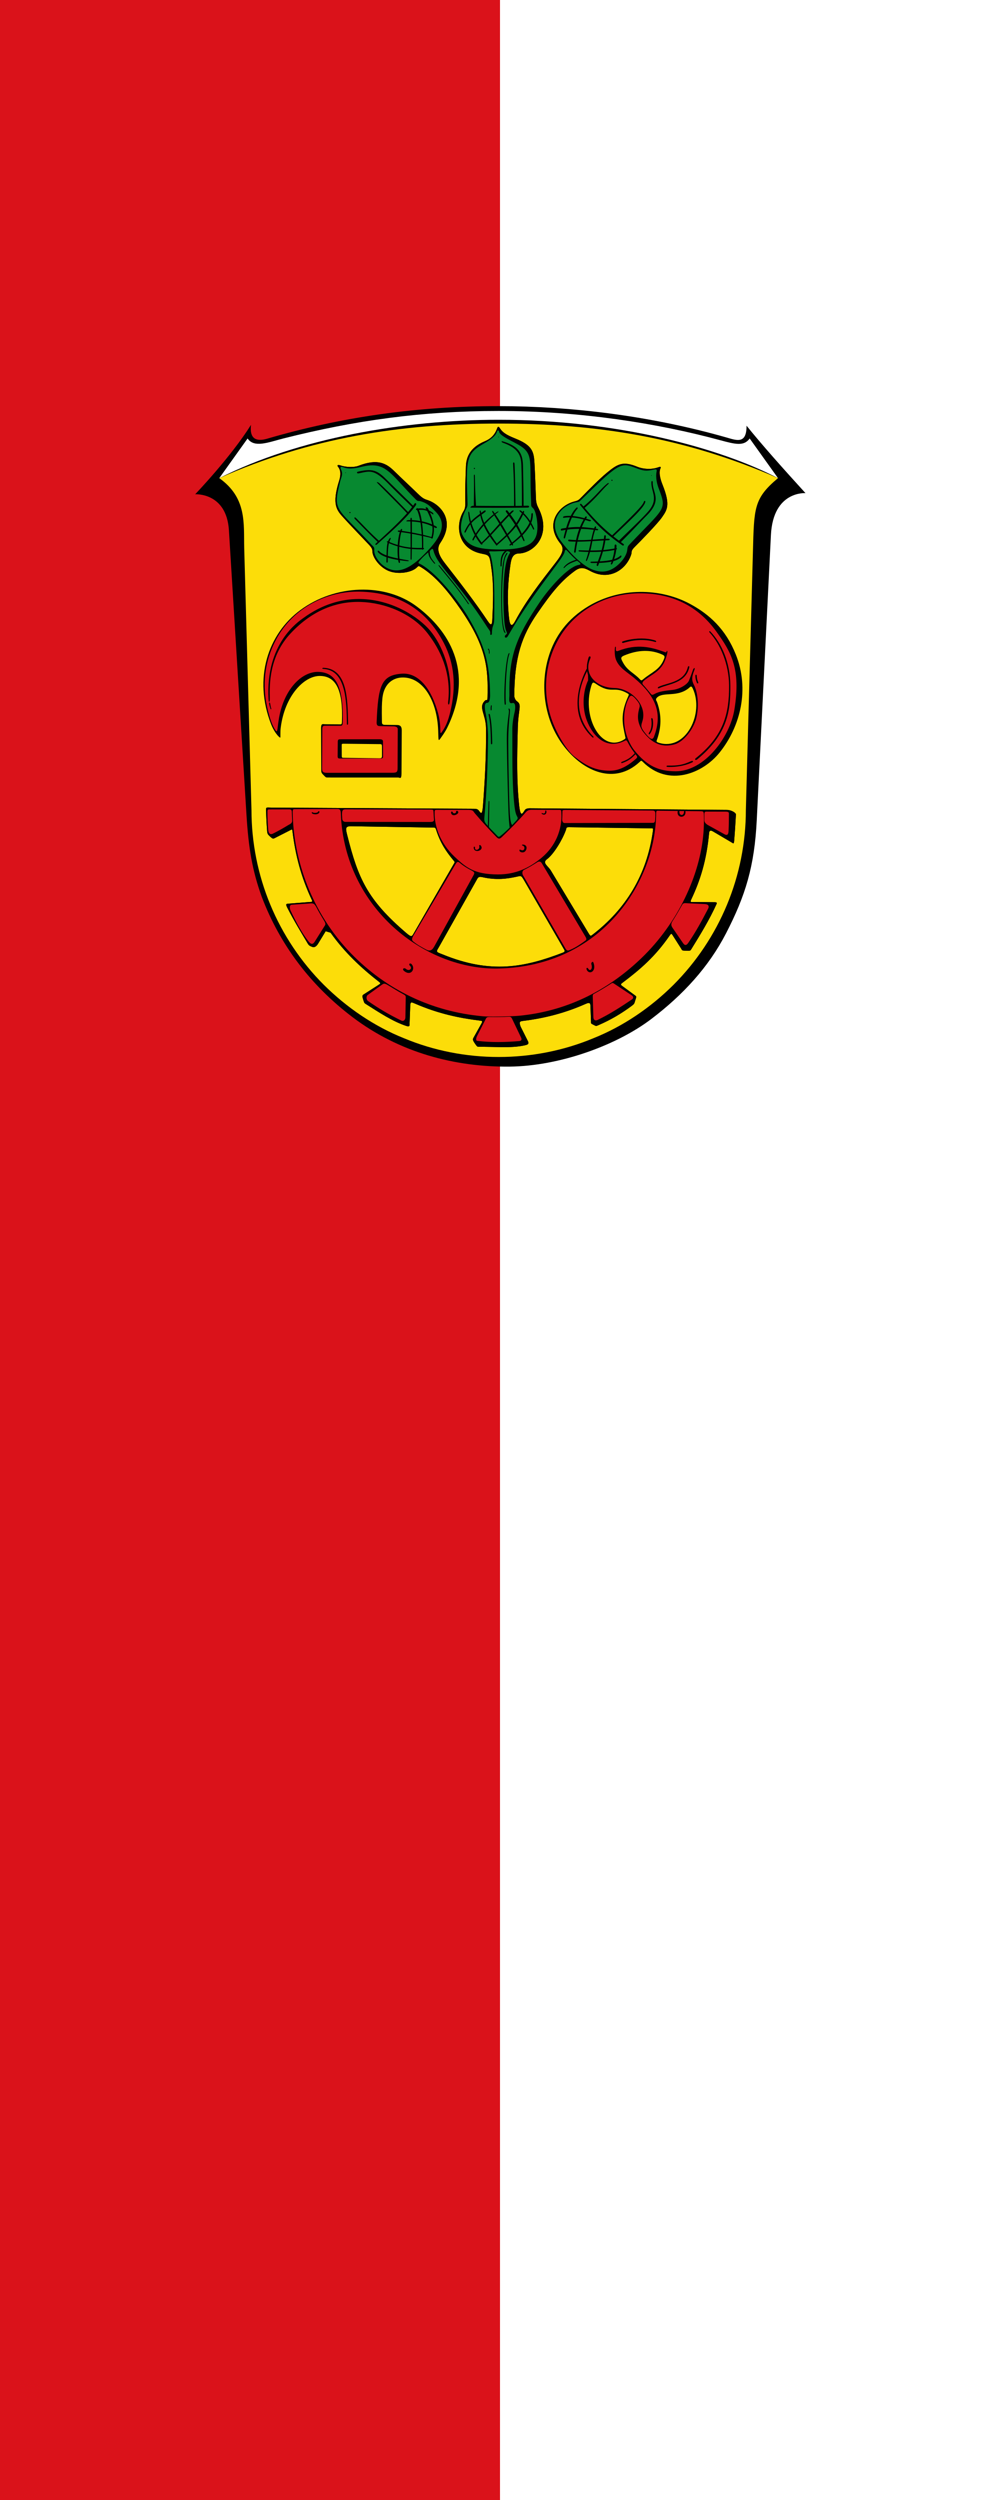 <?xml version="1.0" encoding="UTF-8" standalone="no"?>
<!-- Created with Inkscape (http://www.inkscape.org/) -->

<svg
   xmlns:dc="http://purl.org/dc/elements/1.1/"
   xmlns:cc="http://creativecommons.org/ns#"
   xmlns:rdf="http://www.w3.org/1999/02/22-rdf-syntax-ns#"
   xmlns:svg="http://www.w3.org/2000/svg"
   xmlns="http://www.w3.org/2000/svg"
   xmlns:sodipodi="http://sodipodi.sourceforge.net/DTD/sodipodi-0.dtd"
   xmlns:inkscape="http://www.inkscape.org/namespaces/inkscape"
   version="1.1"
   id="svg1787"
   width="300"
   height="750"
   viewBox="0 0 300 750"
   sodipodi:docname="Banner Mühltal.svg"
   inkscape:version="0.92.4 (5da689c313, 2019-01-14)"
   inkscape:export-filename="C:\Users\jandu\Pictures\Zu den Flaggen\LaDaDi\Mühltal\Banner Mühltal.png"
   inkscape:export-xdpi="96"
   inkscape:export-ydpi="96">
  <rect x="0" y="0" width="300" height="750" fill="#333333" stroke="none"/>
  <defs
     id="defs1791" />
  <sodipodi:namedview
     pagecolor="#ffffff"
     bordercolor="#666666"
     borderopacity="1"
     objecttolerance="10"
     gridtolerance="10"
     guidetolerance="10"
     inkscape:pageopacity="0"
     inkscape:pageshadow="2"
     inkscape:window-width="1920"
     inkscape:window-height="1001"
     id="namedview1789"
     showgrid="false"
     inkscape:zoom="0.44500587"
     inkscape:cx="-685.64819"
     inkscape:cy="276.11086"
     inkscape:window-x="-9"
     inkscape:window-y="-9"
     inkscape:window-maximized="1"
     inkscape:current-layer="svg1787" />
  <g
     id="g970">
    <g
       id="g935">
      <rect
         style="fill:#da121a;fill-opacity:1;stroke-width:0.354"
         x="0"
         y="0"
         width="150"
         height="750"
         id="rect146"
         inkscape:export-xdpi="96"
         inkscape:export-ydpi="96" />
      <rect
         style="fill:#ffffff;fill-opacity:1;stroke-width:0.5"
         x="150"
         y="0"
         width="150"
         height="750"
         id="rect148"
         inkscape:export-xdpi="96"
         inkscape:export-ydpi="96" />
    </g>
    <g
       id="g1096"
       transform="matrix(0.17,0,0,0.17,58.301,121.682)">
      <g
         id="g1065">
        <path
           id="path24"
           d="m 974.5,35.47 c 26.21,32.62 62.79,73.78 104,119 0,0 -57.1,-4.47 -61,74 l -25,503 c -3.97,81.4 -19.86,133.3 -54.19,199.8 -30.81,59.7 -76,108.7 -131.8,151.1 -61.52,46.8 -162.4,83.23 -250,84.11 -96.99,0.97 -194.6,-24.74 -277,-87.03 -74,-56 -128.1,-127.2 -160.5,-212.5 -17,-47 -23.42,-87 -27,-145 l -30.98,-502 C 56.9,152.97 1.51,156.44 1.51,156.44 c 0,0 62.99,-65.68 98.5,-122.5 -3,24.52 9,30.17 28.5,24.47 131.5,-38.47 264.5,-57.47 408.5,-57.47 129,0 268,17.21 401,55 18.55,5.27 36.65,13 36.49,-20.53 z"
           inkscape:connector-curvature="0" />
        <path
           id="path26"
           d="m 94,58 c 11.51,17.09 36,7 63,0 C 283.9,26 402,9.46 537,9.46 681,9.46 817,31 927.9,61.04 955.16,68.425 970,72 980,58 l 50,70 C 928,75 747,25 537,25 370,24.98 182,58 44,128 Z"
           inkscape:connector-curvature="0"
           style="fill:#ffffff" />
        <path
           style="fill:#fcdd09;fill-opacity:1"
           id="path28"
           d="m 88,251 12.84,462.8 c 0,57.09 11.32,114.2 33.26,167 21.84,52.69 54.09,101.1 94.56,141.5 40.37,40.07 88.75,73.12 141.4,94.16 52.79,22.04 109.9,33.05 167,33.05 57.1,0 114.2,-11.02 167,-33.05 52.69,-21.03 101.1,-54.09 141.4,-94.16 40.47,-40.47 72.72,-88.85 94.56,-141.5 21.94,-52.79 33.26,-109.9 33.26,-167 l 12.47,-456 C 987.85,180.95 987,163.95 1030,128 865.8,56.29 711.6,31.68 537,31.68 362.4,31.68 204.2,57.05 44,128 c 49,34.95 42.96,79.76 44,123 z"
           inkscape:connector-curvature="0" />
      </g>
      <g
         id="g1060">
        <g
           id="g1473">
          <path
             style="fill:#000000;fill-opacity:1;stroke:none;stroke-width:1px;stroke-linecap:butt;stroke-linejoin:miter;stroke-opacity:1"
             d="m 564.652,512.558 c 0.133,-69.122 13.655,-106.795 40.43,-145.676 26.661,-38.714 42.906,-58.018 66.584,-75.318 9.68,-7.073 16.083,-5.672 26.201,-0.093 34.919,19.256 64.962,-2.862 73.157,-28.951 1.726,-5.493 -1.686,-5.479 7.407,-14.431 8.267,-8.138 39.318,-40.107 46.558,-50.616 9.008,-13.075 15.762,-21.383 1.443,-57.378 -1.567,-3.94 -8.01,-19.645 -3.971,-28.94 1.702,-3.915 -0.607,-3.446 -3.825,-2.268 -11.634,4.26 -26.431,3.337 -36.882,-0.949 -25.49,-10.454 -34.748,-5.122 -53.902,10.717 -13.336,11.027 -32.144,30.194 -44.06,42.379 -6.09,6.227 -6.476,6.425 -13.5,8.252 -26.446,6.882 -53.413,38.539 -24.177,74.397 7.842,9.618 2.166,19.592 -7.942,32.629 -28.3,36.5 -52.681,67.765 -72.023,103.938 -9.056,16.936 -10.456,-1.837 -11.369,-11.213 -2.69,-27.606 -1.616,-56.666 2.935,-87.567 1.356,-9.209 3.022,-20.329 15.023,-20.516 25.41,-0.396 59.396,-31.844 34.145,-80.975 -1.796,-3.494 -3.76,-8.038 -4.059,-16.265 -0.717,-19.681 -1.398,-41.169 -2.553,-61.804 -1.111,-19.848 -3.281,-31.228 -32.131,-43.074 -11.601,-4.764 -22.905,-9.197 -28.712,-18.54 -2.76,-4.441 -3.891,-3.574 -5.418,0.71 -3.652,10.248 -10.803,17.545 -20.881,21.706 -21.411,8.839 -33.054,22.724 -33.831,43.984 -0.838,22.946 -1.676,41.94 -1.114,65.783 0.121,5.138 -0.702,10.029 -2.807,13.33 -15.46,24.252 -11.725,67.28 32.282,75.627 13.837,2.624 13.288,3.557 16.59,26.012 4.155,28.251 3.08,58.453 1.601,89.661 -0.434,9.164 -1.601,12.797 -7.833,3.461 -22.857,-34.245 -48.901,-67.781 -76.111,-102.774 -8.336,-10.719 -15.838,-23.712 -8.052,-35.12 28.512,-41.771 -1.528,-69.817 -23.662,-76.415 -5.965,-1.778 -10.007,-5.138 -16.477,-11.454 -11.936,-11.651 -28.922,-27.411 -40.917,-39.201 -13.28,-13.054 -28.663,-22.906 -63.286,-9.31 -7.551,2.965 -22.34,2.548 -31.401,-0.662 -5.238,-1.856 -6.727,-0.253 -4.469,2.42 6.697,7.929 3.235,20.114 2.011,23.993 -13.589,43.066 -4.14,52.787 7.536,65.731 10.395,11.525 29.678,31.601 41.132,43.704 5.436,5.744 9.913,9.985 9.813,14.598 -0.25,11.557 12.683,29.056 28.625,35.649 16.45,6.803 40.577,2.994 49.729,-5.896 3.301,-3.206 3.089,-3.317 6.889,-1.026 26.53,15.993 49.782,44.509 71.344,75.95 45.768,66.736 47.756,104.375 46.68,153.295 -0.198,9.022 -1.255,3.599 -4.418,6.572 -12.548,11.796 1.426,23.829 1.734,48.557 0.58,46.471 -2.007,92.156 -5.359,136.734 -1.265,16.821 -3.55,14.011 -6.889,9.289 -2.307,-3.263 -4.969,-3.7 -8.561,-3.72 l -357.21,-2.047 c -8.879,-0.051 -10.277,-1.509 -10.141,4.105 0.348,14.331 0.991,26.25 1.912,37.707 0.358,4.453 1.246,5.673 5.721,9.742 4.099,3.727 5.009,3.604 7.832,2.168 l 27.397,-13.927 c 2.747,-1.396 3.233,-2.415 3.748,1.866 4.977,41.315 15.068,80.65 33.807,120.539 2.062,4.39 0.811,4.052 -3.558,4.391 l -35.519,2.757 c -5.595,0.434 -7.62,-0.022 -3.627,7.75 12.745,24.802 24.15,43.045 35.596,62.423 2.213,3.747 3.592,4.616 8.494,6.394 4.776,1.732 8.383,-3.029 10.14,-5.921 l 13.262,-21.836 8.648,2.587 c 24.791,34.858 54.09,62.263 85.215,86.504 3.603,2.806 3.303,3.079 -0.573,5.567 l -26.076,16.739 c -2.646,1.698 -3.042,2.893 -0.997,9.214 1.589,4.912 1.645,5.937 4.109,7.498 24.32,15.406 47.8,31.013 71.841,39.015 7.292,2.427 5.806,-1.812 5.946,-5.424 l 1.181,-30.405 c 0.284,-7.325 2.026,-6.32 8.545,-3.494 41.133,17.831 78.392,25.529 114.424,29.922 3.067,0.374 5.369,0.279 2.596,5.237 l -12.635,22.59 c -2.678,4.788 -3.691,5.375 0.675,11.912 4.043,6.053 4.975,6.523 7.12,6.492 26.981,-0.393 56.093,2.649 79.511,-2.221 5.543,-1.153 10.302,-1.966 7.504,-7.54 l -13.067,-26.029 c -2.53,-7.305 -2.241,-9.094 3.791,-9.826 41.16,-4.992 77.003,-15.105 109.492,-29.442 5.668,-2.501 9.728,-4.209 9.96,2.146 l 1.03,28.208 c 0.135,3.708 -0.477,3.426 3.643,5.508 5.571,2.815 4.761,3.047 8.852,1.297 21.79,-9.322 40.599,-20.5 58.26,-33.509 6.605,-4.865 5.334,-4.578 7.416,-10.64 2.377,-6.921 2.078,-6.852 -0.626,-8.835 l -22.156,-16.245 c -3.999,-2.932 -2.778,-3.645 1.178,-6.63 31.139,-23.501 56.735,-45.793 81.536,-81.546 3.874,-5.585 3.782,-4.988 6.605,-0.564 l 14.208,22.264 c 2.108,3.304 0.757,3.845 8.237,3.988 8.293,0.158 7.943,0.458 10.111,-3.045 15.873,-25.653 31.675,-51.428 44.253,-79.212 1.011,-2.233 0.575,-3.244 -3.159,-3.282 l -38.2,-0.39 c -4.682,-0.048 -5.675,0.738 -2.536,-5.968 14.543,-31.067 26.208,-65.869 30.809,-115.633 0.608,-6.577 4.727,-4.17 7.428,-2.575 l 32.647,19.279 c 2.88,1.701 3.659,3.345 4.308,-4.789 1.017,-12.751 2.018,-27.607 2.952,-44.706 0.155,-2.845 -7.794,-8.054 -15.881,-8.121 L 593.84,710.641 c -2.913,-0.024 -8.358,-0.4 -10.756,3.346 -4.161,6.499 -7.513,12.593 -9.762,-7.796 -4.672,-42.359 -3.883,-85.637 -2.487,-138.362 0.867,-32.759 7.922,-39.678 -1.639,-46.159 -2.751,-1.865 -4.548,-6.853 -4.544,-9.112 z m 19.134,328.512 68.308,118 c 1.652,2.854 2.811,4.531 -2.051,6.387 -66.687,25.451 -126.263,38.287 -212.536,2.756 -12.484,-4.707 -10.559,-4.32 -5.05,-14.12 l 64.999,-115.629 c 3.059,-5.443 3.515,-7.939 10.675,-6.322 25.069,5.662 43.812,2.92 61.426,-0.914 7.734,-1.684 6.997,-2.647 14.228,9.844 z m 225.467,-90.603 c -10.634,78.361 -48.486,138.494 -106.248,183.006 -3.735,2.878 -3.922,3.204 -7.381,-2.545 l -66.296,-110.192 c -5.261,-8.745 -15.923,-13.601 -7.018,-20.211 11.754,-8.724 26.965,-33.742 33.33,-51.266 1.425,-3.925 -0.082,-5.353 5.921,-5.269 l 142.755,2.001 c 4.939,0.069 5.66,-0.841 4.938,4.475 z m -532.43,-8.181 144.311,2.349 c 3.034,0.049 4.26,-0.114 5.261,3.086 7.765,24.828 18.685,39.97 30.095,53.873 3.683,4.488 3.54,3.418 1.197,7.477 l -69.488,120.39 c -4.481,7.763 -4.388,9.594 -14.73,0.738 -68.26,-58.456 -84.511,-96.332 -103.343,-171.05 -3.109,-12.337 -4.62,-17.046 6.697,-16.862 z"
             id="path855-1"
             inkscape:connector-curvature="0"
             sodipodi:nodetypes="ssssssssssssssssssssssssssssssssssssssssssssssssssssssssssssssssssssssccsssssssssssssssscssssssssssssssssssssssssssssssssssscsssssssssssssssssssssss" />
          <g
             id="g1464">
            <path
               sodipodi:nodetypes="sssssssssssssssssssssssssssssssssssssssssssssssssssssssssssssssssssssssssssssss"
               inkscape:connector-curvature="0"
               id="path823-5"
               d="m 536.026,43.855 c -0.827,0.095 -1.697,0.962 -2.08,2.346 -2.143,7.736 -12.631,14.85 -21.213,19.695 -33.853,19.116 -33.115,27.084 -30.693,105.408 0.235,7.592 -0.65,7.394 -3.385,12.955 -7.346,14.938 -10.862,32.479 -5.945,43.145 9.742,21.134 27.084,26.344 66.592,26.535 46.942,0.228 61.777,-11.014 65.238,-28.867 3.088,-15.93 -1.914,-39.818 -6.621,-43.861 -4.485,-3.853 -3.256,-4.461 -3.606,-11.549 -3.835,-77.75 7.252,-85.398 -28.764,-104.096 -11.247,-5.839 -26.963,-13.637 -27.695,-19.432 -0.215,-1.7 -1.001,-2.375 -1.828,-2.279 z m 224.691,61.441 c -14.523,-0.127 -29.036,13.213 -77.664,60.678 -4.933,4.815 -4.28,3.591 -10.932,5.029 -9.762,2.111 -19.73,8.598 -24.621,13.934 -13.928,15.194 -13.854,31.205 -5.291,46.99 5.312,9.794 36.374,49.421 62.789,58.352 11.491,3.885 25.202,5.145 40.674,-7.557 12.907,-10.596 17.772,-21.904 18.295,-27.936 0.455,-5.244 1.294,-6.942 3.598,-9.367 63.176,-66.524 66.594,-60.617 51.924,-99.297 -2.288,-6.032 -6.037,-18.052 -3.709,-29.803 0.824,-4.16 -0.786,-4.225 -4.701,-3.353 -13.798,3.071 -18.655,2.22 -31.264,-2.57 -7.731,-2.937 -13.415,-5.05 -19.098,-5.1 z m -445.867,0.105 c -5.042,-0.092 -10.63,0.568 -17.033,2.027 -10.188,2.323 -23.114,5.975 -34.857,1.432 -6.419,-2.483 -5.28,1.364 -4.115,3.889 4.151,9.002 0.513,12.701 -1.578,21.219 -13.267,54.045 -7.054,43.14 55.574,111.715 2.907,3.183 5.024,3.833 4.656,8.758 -0.832,11.134 9.701,22.985 14.947,27.102 23.174,18.183 46.383,8.813 75.258,-21.053 19.778,-20.457 43.035,-47.528 18.631,-72.787 -11.9,-12.317 -16.77,-16 -27.938,-19.189 -2.779,-0.794 -3.352,1.334 -7.887,-3.18 -37.166,-36.993 -48.431,-59.433 -75.658,-59.932 z m 105.129,147.459 c -0.546,-0.017 -1.233,0.326 -2.105,1.228 -6.406,6.624 -12.462,10.046 -21.215,20.842 -2.983,3.68 1.487,4.158 3.246,5.174 33.851,19.544 71.8,73.772 82.33,91.408 30.851,51.674 39.023,83.301 39.707,139.826 0.06,4.952 -1.069,13.311 -4.982,13.125 -6.457,-0.308 -4.293,11.862 -2.627,19.809 2.34,11.161 4.048,29.623 3.938,40.744 -0.484,48.619 -2.147,94.03 -6.242,139.352 -0.607,6.716 -0.78,9.08 2.441,13.162 6.267,7.94 12.909,13.915 20.826,22.348 1.937,2.062 3.227,0.705 5.231,-0.767 7.232,-5.315 21.117,-19.112 28.363,-27.66 2.466,-2.909 1.965,-4.217 0.518,-6.752 -3.272,-5.732 -4.367,-16.089 -5.389,-27.281 -3.598,-39.424 -2.531,-83.675 -2.824,-126.424 -0.051,-7.483 1.383,-19.41 3.98,-29.951 1.396,-5.664 2.606,-18.115 -4.035,-16.131 -7.472,2.232 -5.043,-9.076 -5.121,-13.732 -1.146,-67.936 10.935,-101.485 53.689,-164.531 16.633,-24.528 48.477,-60.826 67.543,-65.281 1.875,-0.438 7.42,-0.603 1.52,-5.139 -7.336,-5.639 -13.94,-12.304 -21.072,-20.371 -1.998,-2.26 -3.637,-1.931 -4.279,2.123 -1.935,12.224 -54.099,69.066 -100.031,148.623 -3.222,5.58 -7.147,1.871 -4.771,-1.031 2.451,-2.995 4.047,-2.299 2.576,-5.953 -1.098,-2.727 -3.336,-6.369 -4.465,-24.078 -2.11,-33.087 -2.841,-93.894 9.135,-113.641 1.605,-2.646 2.917,-4.561 -4.824,-5.101 -6.624,-0.462 -19.674,0.779 -27.078,0.336 -6.622,-0.397 -2.629,2.856 -2.381,3.535 8.687,23.747 8.117,75.13 7.588,115.842 -0.187,14.411 -3.786,8.925 -4.107,26.375 -0.045,2.429 -3.038,2.162 -2.918,0.399 0.412,-6.054 -0.713,-5.31 -4.613,-11.383 -52.623,-81.941 -87.343,-108.172 -95.215,-134.611 -0.324,-1.089 -0.696,-4.378 -2.334,-4.43 z"
               style="fill:#078930;fill-opacity:1;stroke:none;stroke-width:1px;stroke-linecap:butt;stroke-linejoin:miter;stroke-opacity:1" />
            <path
               inkscape:connector-curvature="0"
               id="path997-4"
               d="m 536.87,54.915 a 0.5,0.5 0 0 0 -0.5,0.5 0.5,0.5 0 0 0 0.5,0.5 0.5,0.5 0 0 0 0.5,-0.5 0.5,0.5 0 0 0 -0.5,-0.5 z m 6.109,7.988 c -1.463,0.119 -0.759,1.82 1.688,2.682 30.345,10.683 32.024,25.982 32.492,40.951 0.782,25.003 0.979,44.663 0.912,70.34 -3.509,0.068 -7.307,0.122 -11.348,0.16 -0.272,-23.864 -0.612,-49.704 -1.682,-74.353 -0.138,-3.189 -2.677,-3.266 -2.535,-0.078 0.954,21.392 1.71,32.189 1.717,74.445 -22.23,0.177 -49.344,-0.02 -67.168,-0.174 -0.346,-9.335 -1.371,-18.867 -2,-52.588 -0.06,-3.192 -1.778,-3.478 -1.727,-0.287 0.374,23.211 0.016,31.554 -0.092,52.846 -0.397,-0.003 -1.027,-0.008 -1.41,-0.012 -2.909,-0.026 -6.274,3.231 -3.596,3.256 41.888,0.396 87.029,0.186 100.215,-0.141 3.19,-0.079 2.969,-3.477 -0.221,-3.352 -2.105,0.083 -4.67,0.142 -7.238,0.203 0.054,-17.815 -0.371,-42.125 -1.006,-70.311 -0.463,-20.587 -6.165,-34.608 -35.637,-43.389 -0.574,-0.171 -1.028,-0.227 -1.365,-0.199 z m -48.756,46.975 a 1,1 0 0 0 -1,1 1,1 0 0 0 1,1 1,1 0 0 0 1,-1 1,1 0 0 0 -1,-1 z m -186.852,4.006 c -5.176,0.054 -11.145,1.006 -18.514,2.731 -3.108,0.727 -1.965,3.553 1.168,2.945 19.463,-3.776 26.116,-8.631 52.762,18.619 10.099,10.328 17.642,17.683 41.551,40.826 -2.133,2.813 -4.524,5.758 -7.18,8.83 -17.161,-17.751 -34.468,-35.549 -50.406,-50.607 -2.321,-2.192 -6.232,-3.121 -3.986,-0.854 21.564,21.775 38.932,38.913 52.566,53.541 -12.933,14.634 -30.915,31.689 -49.598,48.578 -18.659,-16.974 -25.54,-25.191 -40.514,-40.135 -2.26,-2.255 -3.958,-0.449 -1.734,1.84 16.617,17.099 23.154,23.988 40.027,40.301 -1.065,0.959 -2.116,1.922 -3.184,2.879 -1.994,1.788 -0.21,3.489 1.969,1.56 27.815,-24.617 53.289,-47.552 68.633,-69.174 1.848,-2.603 -0.714,-5.189 -2.469,-2.523 -0.745,1.131 -1.551,2.291 -2.41,3.48 -20.769,-20.666 -31.59,-31.097 -49.629,-48.795 -10.126,-9.935 -17.667,-14.163 -29.053,-14.043 z m -40.441,4.133 a 0.5,0.5 0 0 0 -0.465,0.5 0.5,0.5 0 0 0 0.5,0.5 0.5,0.5 0 0 0 0.5,-0.5 0.5,0.5 0 0 0 -0.5,-0.5 0.5,0.5 0 0 0 -0.035,0 z m 539.791,4.852 a 0.5,0.5 0 0 0 -0.5,0.5 0.5,0.5 0 0 0 0.5,0.5 0.5,0.5 0 0 0 0.5,-0.5 0.5,0.5 0 0 0 -0.5,-0.5 z m -69.742,7.914 a 1,1 0 0 0 -1,1 1,1 0 0 0 1,1 1,1 0 0 0 1,-1 1,1 0 0 0 -1,-1 z m 70.834,2.269 c -0.595,-0.058 -1.214,0.682 -1.27,2.277 -0.615,17.719 13.831,29.175 -5.955,51.906 -11.179,12.843 -31.504,31.488 -51.225,51.145 -3.392,-2.527 -6.675,-5.045 -9.877,-7.59 37.338,-35.539 53.502,-51.132 56.201,-60.182 0.912,-3.059 -1.688,-3.497 -2.629,-0.447 -2.186,7.081 -21.623,25.735 -55.777,58.861 -15.938,-12.886 -30.288,-26.927 -48.522,-48.512 20.89,-17.961 31.772,-33.221 41.445,-41.719 2.397,-2.106 0.768,-3.054 -1.713,-1.045 -11.833,9.585 -20.051,22.326 -41.807,40.279 -0.976,-1.167 -1.938,-2.305 -2.938,-3.516 -2.031,-2.461 -4.345,-0.867 -2.309,1.592 30.383,36.683 44.822,50.036 73.736,70.332 2.381,1.671 3.989,-0.903 1.814,-2.467 -1.45,-1.043 -2.867,-2.073 -4.271,-3.102 26.787,-26.821 30.444,-31.562 46.416,-47.75 26.876,-27.24 9.29,-39.106 9.799,-57.555 0.044,-1.595 -0.526,-2.452 -1.121,-2.51 z m -398.481,46.379 c -0.948,7e-4 -1.526,0.707 -0.773,2.115 0.26,0.486 0.503,0.973 0.76,1.459 -5.445,-1.948 -10.047,-2.045 -14.92,-1.326 -1.378,-1.463 -2.32,-0.999 -2.117,0.428 -1.91,0.697 -1.516,2.124 0.828,2.238 2.36,5.311 4.152,11.92 5.486,19.311 -5.302,-0.937 -10.313,-1.409 -14.756,-1.553 -0.01,-0.616 -0.01,-1.223 -0.014,-1.84 -0.035,-3.192 -2.546,-3.095 -2.494,0.096 0.01,0.569 0.013,1.127 0.022,1.695 -1.224,-0.007 -2.414,0.003 -3.523,0.043 -3.19,0.116 -5.303,2.187 -2.111,2.207 1.897,0.012 3.784,0.051 5.664,0.119 0.092,6.418 0.156,12.789 0.199,19.119 -4.916,-0.863 -10.087,-1.692 -15.56,-2.502 0.1,-0.264 0.197,-0.57 0.299,-0.811 1.25,-2.936 -1.108,-3.681 -2.352,-0.74 -0.155,0.366 -0.296,0.787 -0.445,1.18 -0.557,-0.081 -1.077,-0.162 -1.641,-0.242 -3.159,-0.45 -4.035,2.039 -0.863,2.398 0.546,0.062 1.131,0.147 1.686,0.213 -1.907,6.087 -3.217,14.324 -3.783,22.957 -4.695,-1.398 -9.646,-3.151 -14.873,-5.395 0.517,-1.591 1.131,-3.037 1.857,-4.414 1.489,-2.822 0,-3.832 -1.781,-1.182 -0.967,1.441 -1.734,2.971 -2.348,4.654 -2.25,-0.7 -2.954,0.737 -0.633,2.016 -1.472,5.322 -1.764,12.585 -1.984,22.687 -5.429,-2.001 -10.066,-4.412 -12.867,-7.361 -2.198,-2.314 -3.908,-0.107 -1.713,2.211 3.222,3.403 8.241,6.113 14.512,8.301 -0.051,2.482 -0.096,4.628 -0.166,7.492 -0.071,2.909 2.364,2.746 2.375,0.068 0.01,-2.442 0.031,-4.658 0.059,-6.799 5.404,1.7 11.629,3.053 18.385,4.15 0.173,1.123 0.366,2.209 0.58,3.252 0.584,2.85 3.135,2.456 2.582,-0.164 -0.179,-0.847 -0.333,-1.752 -0.479,-2.672 4.32,0.647 8.826,1.202 13.467,1.678 2.894,0.297 3.515,-1.068 0.883,-1.561 -3.717,-0.696 -8.981,-1.571 -14.693,-2.672 -0.753,-6.3 -0.862,-13.79 -0.49,-21.166 7.184,1.926 13.95,3.075 20.068,3.728 -0.01,5.729 -0.027,11.417 -0.051,17.062 -0.012,2.678 1.762,2.977 1.832,0.068 0.135,-5.573 0.243,-11.22 0.324,-16.928 7.172,0.656 13.304,0.674 18.148,0.586 0.41,1.059 1.359,1.093 1.785,-0.051 2.291,-0.277 2.332,-2.158 0.23,-2.383 0.136,-7.004 0.071,-14.111 -0.203,-21.006 5.078,1.123 9.963,2.288 14.48,3.457 0.143,1.3 1.309,1.475 2.062,0.324 0.803,-0.07 0.944,-0.536 0.447,-1.031 1.88,-6.433 2.423,-12.614 2.025,-18.566 0.854,0.43 1.708,0.866 2.57,1.332 2.356,1.274 3.909,-1.134 1.353,-2.523 -1.407,-0.765 -2.832,-1.465 -4.264,-2.137 -1.001,-7.947 -3.585,-15.482 -6.811,-22.658 1.378,0.826 2.842,1.797 4.424,2.951 2.847,2.079 2.177,-1.348 0.105,-2.715 -2.167,-1.43 -4.182,-2.61 -6.08,-3.576 -0.565,-1.174 -1.138,-2.341 -1.725,-3.496 -0.722,-1.423 -2.039,-2.13 -2.986,-2.129 z m 266.229,0.273 c -0.486,-0.01 -1.125,0.283 -1.817,1.002 -3.616,3.764 -6.723,8.527 -9.447,13.941 -3.996,-0.168 -7.812,-0.01 -11.396,0.56 -2.645,0.421 -3.204,3.277 -0.338,2.781 3.303,-0.571 6.81,-0.776 10.451,-0.693 -2.618,5.657 -4.857,11.933 -6.82,18.514 -2.411,0.341 -4.873,0.731 -7.43,1.176 -2.866,0.499 -2.689,4.014 -0.068,3.461 1.918,-0.405 4.1,-0.808 6.5,-1.182 -1.17,4.171 -2.247,8.432 -3.244,12.715 -0.607,2.608 1.777,3.561 2.51,0.746 1.244,-4.778 2.559,-9.44 3.939,-13.92 5.773,-0.757 12.733,-1.291 20.869,-1.281 -2.139,5.742 -4.005,12.175 -5.633,19.783 -3.944,-0.14 -7.914,-0.399 -11.916,-0.85 -2.661,-0.3 -2.699,2.981 0.203,3.188 3.558,0.253 7.31,0.376 11.154,0.416 -1.028,5.158 -1.963,10.81 -2.809,17.156 -0.353,2.655 2.404,3.359 2.781,0.475 0.831,-6.349 1.876,-12.199 3.053,-17.615 7.782,-0.01 15.869,-0.35 23.701,-0.777 -1.09,5.222 -2.156,10.499 -3.631,16.406 -5.121,-0.045 -10.478,-0.175 -16.271,-0.389 -2.676,-0.099 -2.563,2.046 0.34,2.24 5.423,0.363 10.501,0.581 15.275,0.685 -1.122,4.272 -2.466,8.869 -4.217,14.035 -0.86,2.536 1.042,2.777 2.103,0.068 2.087,-5.327 3.594,-9.912 4.773,-14.062 7.319,0.095 13.902,-0.086 19.822,-0.475 -1.702,5.788 -3.702,11.402 -5.912,17.256 -3.57,0.158 -7.319,0.267 -11.289,0.334 -2.678,0.046 -2.298,2.364 0.611,2.375 3.217,0.013 6.455,-0.006 9.672,-0.07 -0.287,0.75 -0.56,1.479 -0.854,2.24 -1.045,2.715 1.542,4.466 2.51,1.969 0.567,-1.462 1.084,-2.87 1.617,-4.295 7.826,-0.257 15.404,-0.898 22.027,-2.363 -0.38,1.097 -0.766,2.199 -1.188,3.334 -1.013,2.727 1.957,2.16 2.918,-0.34 0.502,-1.305 0.963,-2.55 1.404,-3.772 5.066,-1.403 9.445,-3.379 12.75,-6.174 2.438,-2.062 1.527,-5.137 -0.865,-3.025 -2.793,2.466 -6.362,4.336 -10.693,5.756 1.974,-5.932 3.201,-11.186 3.84,-17.004 1.585,-0.816 1.75,-2.236 0.246,-2.394 0.1,-1.25 0.179,-2.531 0.231,-3.861 0.124,-3.189 -3.298,-3.696 -3.342,-0.504 -0.023,1.655 -0.11,3.267 -0.227,4.863 -6.685,1.27 -13.125,2.153 -19.672,2.723 1.553,-5.821 2.741,-11.441 3.564,-17.006 1.845,-0.084 3.69,-0.17 5.344,-0.213 3.191,-0.083 3.002,-2.841 -0.188,-2.754 -1.586,0.043 -3.179,0.108 -4.775,0.18 0.162,-1.282 0.311,-2.563 0.434,-3.844 0.305,-3.177 -2.621,-3.544 -2.934,-0.367 -0.146,1.49 -0.316,2.934 -0.496,4.357 -6.522,0.351 -13.146,0.862 -19.852,1.312 1.015,-5.188 2.247,-10.523 4.494,-16.951 0.925,0.128 1.832,0.244 2.775,0.387 3.155,0.476 3.479,-2.048 0.324,-2.537 -0.753,-0.117 -1.458,-0.216 -2.191,-0.326 0.148,-0.395 0.272,-0.765 0.428,-1.168 1.149,-2.978 -1.506,-3.875 -2.539,-0.856 -0.19,0.556 -0.355,1.083 -0.535,1.627 -8.33,-1.19 -15.409,-1.912 -21.852,-2.221 2.035,-5.062 4.108,-9.264 6.064,-12.627 2.227,0.627 4.447,1.294 6.648,2 3.04,0.976 4.888,-1.242 1.848,-2.211 -2.382,-0.759 -4.737,-1.468 -7.07,-2.129 0.203,-0.317 0.41,-0.653 0.609,-0.951 1.776,-2.653 -0.67,-4.376 -2.357,-1.668 -0.38,0.609 -0.747,1.221 -1.115,1.832 -7.281,-1.94 -14.268,-3.311 -20.811,-3.867 2.452,-4.891 5.068,-9.006 7.865,-12.037 1.489,-1.613 1.161,-3.094 0.092,-3.115 z m -274.377,4.361 c 3.046,0.021 6.08,0.432 9.693,1.93 3.915,7.636 7.273,15.361 8.689,23.785 -6.058,-2.573 -12.222,-4.371 -18.119,-5.582 -1.281,-8.586 -3.046,-15.646 -5.326,-19.961 1.752,-0.09 3.42,-0.183 5.062,-0.172 z m 150.059,0.748 c -1.355,-0.129 -2.313,1.258 -1.014,3.027 1.159,1.578 2.237,3.04 3.309,4.498 -4.679,4.646 -8.943,9.193 -13.101,13.756 -2.936,-4.735 -5.995,-9.425 -9.285,-14.252 1.659,-1.361 3.176,-2.543 4.482,-3.5 2.575,-1.887 0.646,-2.176 -2.01,-0.406 -1.134,0.756 -2.3,1.582 -3.479,2.441 -0.768,-1.116 -1.506,-2.213 -2.305,-3.352 -1.833,-2.614 -3.084,-0.722 -1.408,1.994 0.569,0.922 1.158,1.894 1.73,2.824 -5.404,4.125 -11.123,9.25 -16.611,15.082 -2.051,-4.76 -3.648,-9.511 -4.793,-14.406 1.893,-1.377 3.901,-2.837 6.047,-4.428 2.565,-1.901 1.028,-4.3 -1.535,-2.398 -1.814,1.346 -3.506,2.585 -5.158,3.799 -0.132,-0.686 -0.274,-1.367 -0.389,-2.061 -0.522,-3.15 -2.493,-2.933 -2.086,0.232 0.142,1.107 0.317,2.2 0.506,3.287 -6.342,4.681 -11.538,8.7 -15.977,13.516 -1.203,-4.494 -2.142,-9.221 -2.711,-14.225 -0.361,-3.171 -2.144,-4.37 -1.984,-1.182 0.303,6.054 1.288,11.943 2.772,17.605 -3.414,4.108 -6.416,8.891 -9.232,15.19 -1.093,2.445 0.992,3.38 2.215,0.74 2.481,-5.355 5.013,-9.487 7.828,-13.02 2.002,6.735 4.714,13.106 7.895,18.979 -1.331,2.197 -2.592,4.428 -3.744,6.697 -1.212,2.388 0.619,4.01 1.928,1.412 0.966,-1.916 2.026,-3.822 3.16,-5.711 2.742,4.759 5.766,9.171 8.947,13.135 1.649,2.055 3.834,1.051 2.998,-0.717 4.541,-4.024 8.89,-8.261 13.174,-12.658 3.803,5.678 7.613,10.697 10.82,15 -0.037,0.662 0.342,1.114 1.006,1 0.732,0.388 1.332,-0.037 1.43,-0.848 6.542,-5.712 12.048,-10.642 16.795,-15.158 2.416,4.16 4.826,8.367 7.223,12.602 -0.519,0.409 -1.04,0.827 -1.557,1.228 -2.115,1.643 -0.659,3.416 1.635,1.627 0.356,-0.278 0.712,-0.559 1.068,-0.838 0.042,0.074 0.083,0.147 0.125,0.221 1.314,2.333 3.336,1.143 1.967,-1.424 -0.058,-0.108 -0.109,-0.203 -0.166,-0.311 5.303,-4.191 10.536,-8.527 15.307,-13.094 1.067,2.207 2.163,4.516 3.314,7.027 1.212,2.644 2.965,1.468 1.967,-1.018 -1.147,-2.856 -2.234,-5.489 -3.287,-7.951 5.924,-5.934 10.976,-12.272 14.254,-19.221 1.361,2.385 2.752,5.01 4.197,7.949 1.283,2.611 2.929,1.312 1.815,-1.123 -1.641,-3.585 -3.249,-6.714 -4.854,-9.521 1.876,-4.741 2.926,-9.761 2.865,-15.125 -0.036,-3.192 -2.561,-2.519 -2.592,0.672 -0.037,3.846 -0.801,7.631 -2.129,11.336 -3.658,-5.835 -7.357,-10.111 -11.424,-14.018 0.104,-0.23 0.208,-0.443 0.312,-0.676 1.304,-2.914 -0.577,-4.481 -2.014,-1.631 -0.086,0.171 -0.168,0.325 -0.254,0.494 -0.671,-0.611 -1.336,-1.224 -2.029,-1.83 -2.402,-2.101 -4.885,-1.252 -2.494,0.863 1.182,1.046 2.315,2.081 3.42,3.125 -3.394,6.601 -6.511,12.104 -9.941,17.201 -2.972,-4.854 -6.343,-9.672 -10.514,-15.268 1.633,-1.649 3.284,-3.3 4.984,-4.953 2.288,-2.225 -0.568,-2.893 -2.902,-0.715 -1.268,1.183 -2.501,2.356 -3.705,3.522 -0.951,-1.261 -1.851,-2.467 -2.891,-3.824 -0.607,-0.792 -1.304,-1.164 -1.92,-1.223 z m -276.602,2.934 a 1,1 0 0 0 -1,1 1,1 0 0 0 1,1 1,1 0 0 0 1,-1 1,1 0 0 0 -1,-1 z m 305.488,4.279 c 3.992,3.994 7.615,8.377 11.377,14.49 -3.008,6.868 -7.894,13.427 -13.633,19.553 -2.696,-6.113 -5.225,-11.181 -8.016,-15.994 3.813,-5.417 7.052,-11.175 10.271,-18.049 z m -50.957,1.469 c 3,4.887 6.037,9.883 9.107,14.979 -5.242,5.801 -10.445,11.675 -16.207,17.863 -3.717,-5.853 -6.85,-11.404 -9.391,-16.889 5.778,-6.32 11.625,-11.819 16.49,-15.953 z m -24.438,0.508 c 1.144,5.299 2.808,10.344 4.803,15.117 -4.63,5.128 -9.03,10.75 -12.877,16.709 -3.018,-5.612 -5.663,-11.777 -7.691,-18.521 4.283,-4.779 9.351,-8.622 15.766,-13.305 z m 50.426,0.557 c 3.937,5.383 7.404,10.267 10.859,15.824 -3.81,5.269 -8.165,10.301 -13.77,15.928 -3.509,-6.309 -6.859,-12.102 -10.283,-17.717 4.239,-4.619 8.592,-9.308 13.193,-14.035 z m 111.186,2.897 c 6.654,0.456 13.674,1.787 20.682,3.627 -2.406,4.184 -4.578,8.5 -6.525,13.27 -7.405,-0.199 -14.07,0.172 -21.018,1.022 2.123,-6.556 4.405,-12.63 6.861,-17.918 z m -282.49,7.08 c 5.078,0.267 10.121,0.805 15.199,1.775 1.069,6.611 1.793,13.772 2.223,21.174 -5.516,-1.263 -11.25,-2.426 -17.332,-3.525 0,-6.432 -0.031,-12.903 -0.09,-19.424 z m 17.982,2.353 c 5.959,1.329 11.989,3.303 18.201,6.188 0.604,5.854 0.219,12.075 -1.582,18.852 -4.858,-1.411 -9.773,-2.695 -14.826,-3.891 -0.348,-7.505 -0.938,-14.705 -1.793,-21.148 z m 137.945,4.084 c 3.436,5.723 6.884,11.531 10.34,17.457 -4.54,4.433 -9.89,9.302 -16.367,14.98 -3.78,-5.246 -7.209,-10.161 -10.266,-14.855 5.414,-5.645 10.77,-11.544 16.293,-17.582 z m -29.111,0.713 c 2.752,6.101 5.987,11.748 9.314,16.879 -3.956,4.194 -8.208,8.543 -12.959,13.125 -3.147,-4.063 -6.218,-8.54 -9.029,-13.459 3.749,-5.821 8.144,-11.415 12.674,-16.545 z m 56.986,1.387 c 2.601,4.355 5.257,9.227 8.174,15.125 -4.758,4.833 -9.981,9.379 -15.182,13.555 -2.484,-4.643 -4.839,-9.001 -7.088,-13.078 5.669,-5.519 10.211,-10.494 14.096,-15.601 z m 114.936,4.486 c 6.68,0.129 14.074,0.619 22.229,1.658 -1.973,6.322 -3.283,11.921 -4.467,17.467 -7.768,0.495 -15.649,0.856 -23.66,0.707 1.758,-7.569 3.788,-14.167 5.899,-19.832 z m -317.344,5.799 c 5.239,0.673 10.737,1.504 16.346,2.475 0.05,8.3 0.072,16.536 0.065,24.676 -5.933,-0.596 -12.577,-1.692 -19.93,-3.699 0.587,-9.175 1.877,-17.856 3.519,-23.451 z m 18.693,2.887 c 5.86,1.045 11.739,2.214 17.447,3.447 0.354,7.083 0.454,14.336 0.344,21.494 -4.852,0.025 -10.804,0.112 -17.943,-0.482 0.105,-8.04 0.147,-16.212 0.152,-24.459 z m 338.418,11.744 c -0.897,6.155 -2.117,11.738 -3.59,17.104 -6.354,0.461 -12.877,0.65 -19.885,0.637 1.629,-6.196 2.532,-11.398 3.5,-16.576 7.12,-0.407 13.93,-0.848 19.975,-1.164 z m -378.918,4.746 c 5.257,2.323 10.392,4.146 15.355,5.6 -0.367,7.377 -0.199,14.878 0.592,21.424 -5.989,-1.212 -12.291,-2.702 -17.975,-4.611 0.202,-10.425 0.723,-17.267 2.027,-22.412 z m 71.385,10.912 c -0.844,-0.035 -2.226,1.825 -2.064,4.228 0.443,6.58 2.102,10.978 10.074,20.148 1.794,2.064 2.985,1.008 1.15,-1.152 -7.012,-8.256 -8.908,-12.095 -8.539,-21.875 0.035,-0.926 -0.237,-1.334 -0.621,-1.35 z m 326.393,1.211 c -0.619,5.693 -1.876,11.2 -3.752,17.109 -6.087,1.573 -13.462,2.447 -22.09,2.934 2.207,-6.053 4.087,-11.779 5.652,-17.311 7.838,-0.626 14.436,-1.615 20.189,-2.732 z m -190.408,0.488 c -0.632,-0.012 -1.51,0.306 -2.344,1.043 -8.14,7.189 -8.067,16.497 -8.154,25.713 -0.027,2.834 1.945,2.351 2.014,-0.383 0.279,-11.089 1.307,-17.982 8.252,-23.986 1.656,-1.432 1.286,-2.367 0.232,-2.387 z m 1.334,4.396 c -0.428,-0.019 -1.144,0.492 -1.875,1.565 -4.774,7.003 -6.708,20.899 -7.814,40.922 -2.139,38.728 -0.714,90.955 4.693,97.883 1.744,2.234 2.62,1.204 1.273,-1.176 -5.84,-10.324 -6.787,-59.867 -4.215,-96.744 2.326,-33.355 4.201,-33.985 7.576,-39.816 0.987,-1.706 0.912,-2.608 0.361,-2.633 z m 123.002,12.115 c -0.498,-0.045 -1.13,0.023 -1.836,0.25 -10.731,3.447 -16.223,6.902 -20.916,12.568 -1.808,2.183 -0.427,2.766 1.439,0.768 4.98,-5.333 10.614,-7.812 20.629,-11.418 2.472,-0.89 2.177,-2.034 0.683,-2.168 z m -244.029,9.535 c -0.392,0.056 -0.296,0.756 0.717,2.186 6.776,9.555 29.89,34.824 50.643,65.588 1.529,2.267 2.821,1.426 1.217,-0.91 -21.758,-31.694 -40.738,-53.238 -50.373,-65.176 -0.932,-1.154 -1.811,-1.743 -2.203,-1.688 z m 87.604,147.529 c -0.624,0.083 -1.045,0.799 -0.361,1.422 1.794,1.634 1.483,3.534 1.475,5.668 -0.01,2.735 1.227,2.741 1.309,-0.092 0.088,-3.042 -0.51,-4.991 -1.273,-6.309 -0.326,-0.562 -0.774,-0.74 -1.148,-0.689 z m 36.879,7.75 c -0.39,0.043 -0.956,0.668 -1.424,1.879 -5.562,14.381 -8.367,72.318 -6.555,87.775 0.33,2.815 2.31,1.774 2.084,-0.951 -1.485,-17.874 0.765,-71.443 5.945,-85.996 0.661,-1.857 0.451,-2.763 -0.051,-2.707 z m -31.529,92.082 c -0.369,0.018 -0.762,0.562 -0.908,1.852 -0.226,1.992 -0.397,2.318 -0.26,5.482 0.123,2.832 1.798,2.187 1.73,-0.547 -0.058,-2.346 -0.045,-3.308 0.16,-4.703 0.185,-1.258 -0.248,-2.107 -0.723,-2.084 z m 30.955,5.707 c -0.548,0.072 -0.737,1.139 -0.131,2.693 1.637,4.198 -3.99,21.077 -3.455,56.641 0.464,30.883 1.234,72.222 2.879,121.451 0.597,17.871 2.156,29.865 2.744,33.775 0.422,2.803 6.764,-6.949 4.414,-8.348 -2.575,-1.533 -4.274,-9.182 -5.008,-25.578 -1.646,-36.764 -2.438,-100.953 -2.486,-121.557 -0.079,-34.013 3.99,-54.622 2.768,-57.203 -0.656,-1.385 -1.298,-1.931 -1.725,-1.875 z m -34.904,9.469 c -0.615,6e-4 -1.067,0.793 -0.699,2.506 2.282,10.618 3.426,18.868 3.961,49.361 0.048,2.734 2.378,2.539 2.326,-0.295 -0.591,-32.011 -2.019,-39.286 -3.92,-49.324 -0.276,-1.458 -1.053,-2.249 -1.668,-2.248 z m -0.137,153.619 c -0.348,-0.031 -0.716,0.746 -0.773,2.229 -0.406,10.446 -1.149,36.036 -1.236,45.252 -0.027,2.834 1.675,3.978 1.744,1.244 0.279,-11.089 0.764,-31.415 0.924,-46.104 0.019,-1.752 -0.31,-2.59 -0.658,-2.621 z"
               style="fill:#000000;fill-opacity:1;stroke:none;stroke-width:1px;stroke-linecap:butt;stroke-linejoin:miter;stroke-opacity:1" />
          </g>
          <g
             id="g1460">
            <path
               inkscape:connector-curvature="0"
               id="path924-5"
               d="m 252.843,711.837 -75.184,0.285 c -3.084,0.012 -4.198,0.314 -4.119,5.479 1.288,84.323 33.603,177.557 102.728,248.883 62.063,64.039 142.09,102.991 232.728,111.15 13.673,1.231 52.543,0.273 65.418,-1.018 88.688,-8.89 159.702,-48.634 215.139,-102.113 63.851,-61.596 103.014,-145.993 108.9,-220.654 0.824,-10.451 0.988,-20.906 0.764,-30.896 -0.161,-7.161 -1.217,-7.041 -6.338,-7.107 l -72.088,-0.928 c -4.794,-0.105 -5.803,-0.614 -5.846,5.018 -0.91,120.145 -94.985,268.891 -277.498,273.422 -130.023,3.228 -272.678,-106.193 -278.945,-273.564 -0.206,-5.503 -1.217,-7.972 -5.66,-7.955 z m 14.02,0.602 c -4.289,-0.013 -5.722,1.722 -6.076,5.279 -0.293,2.942 -0.159,5.248 0.209,11.301 0.177,2.909 1.922,5.594 5.824,5.598 l 148.84,0.137 c 5.89,0.01 7.391,-1.422 7.197,-4.365 -0.261,-3.954 -0.615,-8.247 -0.832,-13.693 -0.128,-3.213 -0.54,-3.778 -4.762,-3.791 z m -99.719,0.057 -35.184,0.09 c -1.674,0.004 -2.887,0.208 -2.9,3.982 -0.037,10.42 0.43,19.661 1.266,30.973 0.312,8.325 4.198,9.882 8.275,7.844 10.216,-5.108 18.796,-9.991 26.639,-14.82 3.855,-2.374 7.752,-2.994 7.35,-9.191 -0.329,-5.057 -0.355,-9.023 -0.641,-14.988 -0.142,-2.976 -1.523,-3.899 -4.805,-3.889 z m 428.273,0.756 c -4.3,-0.015 -7.582,1.013 -10.521,4.371 -13.811,15.782 -27.41,29.526 -42.373,43.867 -4.008,3.841 -5.908,3.362 -9.836,-0.662 -12.486,-12.792 -24.948,-26.46 -37.584,-41.254 -3.106,-3.636 -2.327,-5.889 -11.082,-6.178 l -56.412,-0.021 c -3.58,-0.001 -3.556,1.14 -3.6,4.787 -0.299,25.217 10.063,54.156 35.26,77.955 20.055,18.943 34.589,31.09 76.231,31.23 31.518,0.106 55.885,-11.493 77.512,-29.59 23.732,-19.859 36.595,-48.78 34.629,-79.894 -0.16,-2.531 0.01,-4.431 -2.982,-4.441 z m 59.148,0.346 c -5.35,-0.034 -4.944,1.08 -5.004,3.336 -0.134,5.041 -0.09,7.868 -0.404,12.793 -0.257,4.03 1.728,6.924 3.891,6.924 l 155.894,-0.361 c 3.361,-0.008 3.912,-1.674 4.246,-5.428 0.308,-3.456 0.412,-7.179 0.322,-11.088 -0.122,-5.312 -2.747,-5.19 -6.775,-5.215 z m 249.344,2.879 c -2.718,0.034 -3.81,0.453 -3.818,4.51 -0.007,4.471 -0.081,8.167 -0.049,10.602 0.077,5.834 5.483,8.186 10.205,10.805 l 25.246,13.998 c 6.578,3.647 7.11,-2.123 7.293,-6.332 0.451,-10.351 0.541,-19.714 0.576,-30.416 0.005,-1.525 -0.786,-3.057 -5.373,-3.07 l -32.814,-0.096 c -0.456,-10e-4 -0.877,-0.005 -1.266,0 z m -295.123,88.141 c -1.199,-0.019 -2.397,0.404 -3.412,1.059 -7.448,4.802 -15.691,9.791 -23.541,13.58 -3.745,1.808 -3.362,6.99 -1.865,9.574 l 74.598,128.758 c 3.193,5.511 5.08,4.357 8.764,2.811 11.089,-4.656 21.071,-12.206 25.818,-15.59 2.045,-1.458 4.231,-2.243 1.014,-7.656 L 613.021,807.337 c -1.152,-1.939 -2.693,-2.696 -4.234,-2.721 z m -143.662,0.658 c -1.931,-0.013 -3.191,2.202 -4.906,5.111 l -72.932,123.68 c -4.039,6.85 -3.854,9.235 -0.949,11.604 7.631,6.221 15.494,10.37 23.158,14.436 9.125,4.841 12.522,-3.13 15.986,-9.416 l 64.316,-116.691 c 5.287,-9.593 6.279,-9.943 -1.234,-13.928 -7.441,-3.947 -13.892,-7.815 -20.283,-13.25 -1.261,-1.073 -2.278,-1.539 -3.156,-1.545 z m 401.68,72.709 c -2.645,-0.05 -4.478,0.421 -5.82,2.809 -7.621,13.551 -12.337,21.365 -17.545,29.627 -2.881,4.571 -1.673,8.008 0.359,10.979 l 18.498,27.033 c 3.63,5.305 6.478,3.845 9.4,-0.389 13.549,-19.628 24.019,-39.228 35.082,-60.416 1.991,-3.814 0.855,-7.66 -5.621,-7.961 l -28.645,-1.33 c -2.242,-0.104 -4.122,-0.321 -5.709,-0.351 z m -660.992,0.439 c -0.577,0.019 -1.197,0.059 -1.865,0.107 l -31.988,2.301 c -4.569,0.329 -3.952,6.451 -2.016,10.555 9.807,20.78 19.798,38.822 30.697,53.062 5.696,7.443 8.709,6.478 12,1.242 l 17.982,-28.611 c 1.226,-1.95 0.568,-4.402 -1.238,-7.373 -4.797,-7.89 -9.757,-16.24 -14.635,-25.613 -2.904,-5.004 -4.9,-5.806 -8.938,-5.67 z m 532.188,140.486 c -0.503,0 -1,0.165 -1.549,0.514 -11.005,6.99 -19.92,12.549 -31.525,18.801 -2.071,1.116 -1.902,2.932 -1.826,5.41 l 1.086,35.279 c 0.209,6.798 4.587,6.62 7.564,5.182 22.141,-10.7 41.221,-23.239 60.486,-36.174 2.607,-1.75 3.311,-4.755 -0.07,-7.002 l -31.346,-20.828 c -1.13,-0.751 -1.982,-1.187 -2.82,-1.182 z m -402.68,1.219 c -1.918,-0.02 -3.332,1.171 -5.709,2.887 l -23.67,17.092 c -2.869,2.071 -2.924,8.213 0.68,10.719 19.332,13.445 36.103,23.412 58.685,34.424 4.116,2.007 7.082,-1.613 7.146,-5.354 l 0.615,-35.766 c 0.041,-2.371 -0.667,-3.463 -4.207,-5.342 -12.685,-6.731 -18.93,-11.36 -29.229,-17.168 -1.829,-1.031 -3.162,-1.48 -4.312,-1.492 z m 220.434,58.361 c -12.07,0.596 -21.847,0.639 -34.605,0.477 -5.648,-0.072 -5.691,1.037 -7.769,5.117 l -14.41,28.295 c -1.392,2.733 -3.117,8.244 0.379,8.676 24.693,3.051 50.073,2.369 73.895,0.377 3.806,-0.318 5.042,-2.631 3.512,-5.834 l -15.359,-32.148 c -1.068,-2.235 -2.157,-5.131 -5.641,-4.959 z"
               style="fill:#da121a;fill-opacity:1;stroke:none;stroke-width:1px;stroke-linecap:butt;stroke-linejoin:miter;stroke-opacity:1" />
            <path
               sodipodi:nodetypes="sssssssssssssssssssssssssssssssssssssssssssssssss"
               inkscape:connector-curvature="0"
               id="path840-9"
               d="m 620.215,714.419 c -0.538,-0.057 -1.047,0.656 -0.98,1.938 0.213,4.073 -3.329,3.82 -5.068,2.85 -1.682,-0.938 -1.597,0.915 -0.512,1.564 5.153,3.086 7.793,-1.043 7.717,-3.668 -0.052,-1.798 -0.618,-2.626 -1.156,-2.684 z m 234.186,0.113 c -0.707,0.042 -1.404,0.707 -1.58,2.277 -1.363,12.188 15.875,11.484 13.768,-1.15 -0.244,-1.464 -2.244,-1.698 -2.398,0.863 -0.529,8.759 -8.796,6.809 -8.107,0.336 0.15,-1.406 -0.773,-2.381 -1.682,-2.326 z m -390.799,0.588 c -1.063,-0.083 -2.051,0.595 -1.764,1.846 0.484,2.106 -4.471,4.303 -5.885,0.611 -0.899,-2.347 -3.885,-1.273 -2.613,2.107 2.488,6.612 12.475,1.399 12.467,-1.836 0,-1.799 -1.142,-2.645 -2.205,-2.729 z m -244.002,0.627 c -0.479,-0.012 -0.999,0.317 -1.363,1.207 -0.817,1.995 -7.406,2.108 -8.828,1.103 -2.053,-1.45 -3.185,0.237 -1.248,1.871 1.806,1.523 10.615,2.662 12.57,-2.303 0.351,-0.89 -0.333,-1.858 -1.131,-1.879 z m 360.691,58.904 c -2.474,-0.171 -2.845,1.363 -0.678,1.949 5.03,1.36 3.252,10.673 -3.033,7.6 -1.73,-0.846 -3.645,-1.368 -2.613,1.77 0.724,2.201 6.707,4.141 10.029,0.359 3.159,-3.595 3.705,-10.048 -2.516,-11.492 -0.438,-0.102 -0.836,-0.161 -1.19,-0.185 z m -76.715,0.781 c -0.696,0.078 -1.076,0.849 -0.729,2.084 1.773,6.312 -8.267,9.256 -7.578,2.783 0.266,-2.499 -2.63,-3.106 -2.207,0.48 1.131,9.597 17.698,4.381 13.145,-3.264 -0.92,-1.545 -1.935,-2.162 -2.631,-2.084 z M 702.725,981.587 c -1.286,0.184 -2.609,2.494 -2.076,4.176 2.859,9.026 -2.672,13.44 -5.682,7.668 -1.091,-2.092 -3.899,-1.539 -2.613,1.836 3.709,9.733 18.038,4.113 11.924,-12.351 -0.391,-1.054 -0.968,-1.412 -1.553,-1.328 z m -321.812,2.928 c -1.633,0.098 -2.576,1.96 -0.185,4.252 4.732,4.538 -1.659,10.375 -7.484,5.182 -3.106,-2.769 -7.653,0.284 -2.686,4.125 12.159,9.402 20.192,-4.732 12.76,-12.473 -0.779,-0.811 -1.662,-1.13 -2.404,-1.086 z"
               style="fill:#000000;fill-opacity:1;stroke:none;stroke-width:1px;stroke-linecap:butt;stroke-linejoin:miter;stroke-opacity:1" />
          </g>
        </g>
        <g
           id="g1489">
          <path
             sodipodi:nodetypes="ssssssssssssssssssssssssssssssssssssssssssssssssssssssssssssssssssssssccsssssssssssssssscssssssssssssssssssssssssssssssssssscsssssssssssssssssssssss"
             inkscape:connector-curvature="0"
             id="path1475"
             d="m 564.652,512.558 c 0.133,-69.122 13.655,-106.795 40.43,-145.676 26.661,-38.714 42.906,-58.018 66.584,-75.318 9.68,-7.073 16.083,-5.672 26.201,-0.093 34.919,19.256 64.962,-2.862 73.157,-28.951 1.726,-5.493 -1.686,-5.479 7.407,-14.431 8.267,-8.138 39.318,-40.107 46.558,-50.616 9.008,-13.075 15.762,-21.383 1.443,-57.378 -1.567,-3.94 -8.01,-19.645 -3.971,-28.94 1.702,-3.915 -0.607,-3.446 -3.825,-2.268 -11.634,4.26 -26.431,3.337 -36.882,-0.949 -25.49,-10.454 -34.748,-5.122 -53.902,10.717 -13.336,11.027 -32.144,30.194 -44.06,42.379 -6.09,6.227 -6.476,6.425 -13.5,8.252 -26.446,6.882 -53.413,38.539 -24.177,74.397 7.842,9.618 2.166,19.592 -7.942,32.629 -28.3,36.5 -52.681,67.765 -72.023,103.938 -9.056,16.936 -10.456,-1.837 -11.369,-11.213 -2.69,-27.606 -1.616,-56.666 2.935,-87.567 1.356,-9.209 3.022,-20.329 15.023,-20.516 25.41,-0.396 59.396,-31.844 34.145,-80.975 -1.796,-3.494 -3.76,-8.038 -4.059,-16.265 -0.717,-19.681 -1.398,-41.169 -2.553,-61.804 -1.111,-19.848 -3.281,-31.228 -32.131,-43.074 -11.601,-4.764 -22.905,-9.197 -28.712,-18.54 -2.76,-4.441 -3.891,-3.574 -5.418,0.71 -3.652,10.248 -10.803,17.545 -20.881,21.706 -21.411,8.839 -33.054,22.724 -33.831,43.984 -0.838,22.946 -1.676,41.94 -1.114,65.783 0.121,5.138 -0.702,10.029 -2.807,13.33 -15.46,24.252 -11.725,67.28 32.282,75.627 13.837,2.624 13.288,3.557 16.59,26.012 4.155,28.251 3.08,58.453 1.601,89.661 -0.434,9.164 -1.601,12.797 -7.833,3.461 -22.857,-34.245 -48.901,-67.781 -76.111,-102.774 -8.336,-10.719 -15.838,-23.712 -8.052,-35.12 28.512,-41.771 -1.528,-69.817 -23.662,-76.415 -5.965,-1.778 -10.007,-5.138 -16.477,-11.454 -11.936,-11.651 -28.922,-27.411 -40.917,-39.201 -13.28,-13.054 -28.663,-22.906 -63.286,-9.31 -7.551,2.965 -22.34,2.548 -31.401,-0.662 -5.238,-1.856 -6.727,-0.253 -4.469,2.42 6.697,7.929 3.235,20.114 2.011,23.993 -13.589,43.066 -4.14,52.787 7.536,65.731 10.395,11.525 29.678,31.601 41.132,43.704 5.436,5.744 9.913,9.985 9.813,14.598 -0.25,11.557 12.683,29.056 28.625,35.649 16.45,6.803 40.577,2.994 49.729,-5.896 3.301,-3.206 3.089,-3.317 6.889,-1.026 26.53,15.993 49.782,44.509 71.344,75.95 45.768,66.736 47.756,104.375 46.68,153.295 -0.198,9.022 -1.255,3.599 -4.418,6.572 -12.548,11.796 1.426,23.829 1.734,48.557 0.58,46.471 -2.007,92.156 -5.359,136.734 -1.265,16.821 -3.55,14.011 -6.889,9.289 -2.307,-3.263 -4.969,-3.7 -8.561,-3.72 l -357.21,-2.047 c -8.879,-0.051 -10.277,-1.509 -10.141,4.105 0.348,14.331 0.991,26.25 1.912,37.707 0.358,4.453 1.246,5.673 5.721,9.742 4.099,3.727 5.009,3.604 7.832,2.168 l 27.397,-13.927 c 2.747,-1.396 3.233,-2.415 3.748,1.866 4.977,41.315 15.068,80.65 33.807,120.539 2.062,4.39 0.811,4.052 -3.558,4.391 l -35.519,2.757 c -5.595,0.434 -7.62,-0.022 -3.627,7.75 12.745,24.802 24.15,43.045 35.596,62.423 2.213,3.747 3.592,4.616 8.494,6.394 4.776,1.732 8.383,-3.029 10.14,-5.921 l 13.262,-21.836 8.648,2.587 c 24.791,34.858 54.09,62.263 85.215,86.504 3.603,2.806 3.303,3.079 -0.573,5.567 l -26.076,16.739 c -2.646,1.698 -3.042,2.893 -0.997,9.214 1.589,4.912 1.645,5.937 4.109,7.498 24.32,15.406 47.8,31.013 71.841,39.015 7.292,2.427 5.806,-1.812 5.946,-5.424 l 1.181,-30.405 c 0.284,-7.325 2.026,-6.32 8.545,-3.494 41.133,17.831 78.392,25.529 114.424,29.922 3.067,0.374 5.369,0.279 2.596,5.237 l -12.635,22.59 c -2.678,4.788 -3.691,5.375 0.675,11.912 4.043,6.053 4.975,6.523 7.12,6.492 26.981,-0.393 56.093,2.649 79.511,-2.221 5.543,-1.153 10.302,-1.966 7.504,-7.54 l -13.067,-26.029 c -2.53,-7.305 -2.241,-9.094 3.791,-9.826 41.16,-4.992 77.003,-15.105 109.492,-29.442 5.668,-2.501 9.728,-4.209 9.96,2.146 l 1.03,28.208 c 0.135,3.708 -0.477,3.426 3.643,5.508 5.571,2.815 4.761,3.047 8.852,1.297 21.79,-9.322 40.599,-20.5 58.26,-33.509 6.605,-4.865 5.334,-4.578 7.416,-10.64 2.377,-6.921 2.078,-6.852 -0.626,-8.835 l -22.156,-16.245 c -3.999,-2.932 -2.778,-3.645 1.178,-6.63 31.139,-23.501 56.735,-45.793 81.536,-81.546 3.874,-5.585 3.782,-4.988 6.605,-0.564 l 14.208,22.264 c 2.108,3.304 0.757,3.845 8.237,3.988 8.293,0.158 7.943,0.458 10.111,-3.045 15.873,-25.653 31.675,-51.428 44.253,-79.212 1.011,-2.233 0.575,-3.244 -3.159,-3.282 l -38.2,-0.39 c -4.682,-0.048 -5.675,0.738 -2.536,-5.968 14.543,-31.067 26.208,-65.869 30.809,-115.633 0.608,-6.577 4.727,-4.17 7.428,-2.575 l 32.647,19.279 c 2.88,1.701 3.659,3.345 4.308,-4.789 1.017,-12.751 2.018,-27.607 2.952,-44.706 0.155,-2.845 -7.794,-8.054 -15.881,-8.121 L 593.84,710.641 c -2.913,-0.024 -8.358,-0.4 -10.756,3.346 -4.161,6.499 -7.513,12.593 -9.762,-7.796 -4.672,-42.359 -3.883,-85.637 -2.487,-138.362 0.867,-32.759 7.922,-39.678 -1.639,-46.159 -2.751,-1.865 -4.548,-6.853 -4.544,-9.112 z m 19.134,328.512 68.308,118 c 1.652,2.854 2.811,4.531 -2.051,6.387 -66.687,25.451 -126.263,38.287 -212.536,2.756 -12.484,-4.707 -10.559,-4.32 -5.05,-14.12 l 64.999,-115.629 c 3.059,-5.443 3.515,-7.939 10.675,-6.322 25.069,5.662 43.812,2.92 61.426,-0.914 7.734,-1.684 6.997,-2.647 14.228,9.844 z m 225.467,-90.603 c -10.634,78.361 -48.486,138.494 -106.248,183.006 -3.735,2.878 -3.922,3.204 -7.381,-2.545 l -66.296,-110.192 c -5.261,-8.745 -15.923,-13.601 -7.018,-20.211 11.754,-8.724 26.965,-33.742 33.33,-51.266 1.425,-3.925 -0.082,-5.353 5.921,-5.269 l 142.755,2.001 c 4.939,0.069 5.66,-0.841 4.938,4.475 z m -532.43,-8.181 144.311,2.349 c 3.034,0.049 4.26,-0.114 5.261,3.086 7.765,24.828 18.685,39.97 30.095,53.873 3.683,4.488 3.54,3.418 1.197,7.477 l -69.488,120.39 c -4.481,7.763 -4.388,9.594 -14.73,0.738 -68.26,-58.456 -84.511,-96.332 -103.343,-171.05 -3.109,-12.337 -4.62,-17.046 6.697,-16.862 z"
             style="fill:#000000;fill-opacity:1;stroke:none;stroke-width:1px;stroke-linecap:butt;stroke-linejoin:miter;stroke-opacity:1" />
          <g
             id="g1481">
            <path
               style="fill:#078930;fill-opacity:1;stroke:none;stroke-width:1px;stroke-linecap:butt;stroke-linejoin:miter;stroke-opacity:1"
               d="m 536.026,43.855 c -0.827,0.095 -1.697,0.962 -2.08,2.346 -2.143,7.736 -12.631,14.85 -21.213,19.695 -33.853,19.116 -33.115,27.084 -30.693,105.408 0.235,7.592 -0.65,7.394 -3.385,12.955 -7.346,14.938 -10.862,32.479 -5.945,43.145 9.742,21.134 27.084,26.344 66.592,26.535 46.942,0.228 61.777,-11.014 65.238,-28.867 3.088,-15.93 -1.914,-39.818 -6.621,-43.861 -4.485,-3.853 -3.256,-4.461 -3.606,-11.549 -3.835,-77.75 7.252,-85.398 -28.764,-104.096 -11.247,-5.839 -26.963,-13.637 -27.695,-19.432 -0.215,-1.7 -1.001,-2.375 -1.828,-2.279 z m 224.691,61.441 c -14.523,-0.127 -29.036,13.213 -77.664,60.678 -4.933,4.815 -4.28,3.591 -10.932,5.029 -9.762,2.111 -19.73,8.598 -24.621,13.934 -13.928,15.194 -13.854,31.205 -5.291,46.99 5.312,9.794 36.374,49.421 62.789,58.352 11.491,3.885 25.202,5.145 40.674,-7.557 12.907,-10.596 17.772,-21.904 18.295,-27.936 0.455,-5.244 1.294,-6.942 3.598,-9.367 63.176,-66.524 66.594,-60.617 51.924,-99.297 -2.288,-6.032 -6.037,-18.052 -3.709,-29.803 0.824,-4.16 -0.786,-4.225 -4.701,-3.353 -13.798,3.071 -18.655,2.22 -31.264,-2.57 -7.731,-2.937 -13.415,-5.05 -19.098,-5.1 z m -445.867,0.105 c -5.042,-0.092 -10.63,0.568 -17.033,2.027 -10.188,2.323 -23.114,5.975 -34.857,1.432 -6.419,-2.483 -5.28,1.364 -4.115,3.889 4.151,9.002 0.513,12.701 -1.578,21.219 -13.267,54.045 -7.054,43.14 55.574,111.715 2.907,3.183 5.024,3.833 4.656,8.758 -0.832,11.134 9.701,22.985 14.947,27.102 23.174,18.183 46.383,8.813 75.258,-21.053 19.778,-20.457 43.035,-47.528 18.631,-72.787 -11.9,-12.317 -16.77,-16 -27.938,-19.189 -2.779,-0.794 -3.352,1.334 -7.887,-3.18 -37.166,-36.993 -48.431,-59.433 -75.658,-59.932 z m 105.129,147.459 c -0.546,-0.017 -1.233,0.326 -2.105,1.228 -6.406,6.624 -12.462,10.046 -21.215,20.842 -2.983,3.68 1.487,4.158 3.246,5.174 33.851,19.544 71.8,73.772 82.33,91.408 30.851,51.674 39.023,83.301 39.707,139.826 0.06,4.952 -1.069,13.311 -4.982,13.125 -6.457,-0.308 -4.293,11.862 -2.627,19.809 2.34,11.161 4.048,29.623 3.938,40.744 -0.484,48.619 -2.147,94.03 -6.242,139.352 -0.607,6.716 -0.78,9.08 2.441,13.162 6.267,7.94 12.909,13.915 20.826,22.348 1.937,2.062 3.227,0.705 5.231,-0.767 7.232,-5.315 21.117,-19.112 28.363,-27.66 2.466,-2.909 1.965,-4.217 0.518,-6.752 -3.272,-5.732 -4.367,-16.089 -5.389,-27.281 -3.598,-39.424 -2.531,-83.675 -2.824,-126.424 -0.051,-7.483 1.383,-19.41 3.98,-29.951 1.396,-5.664 2.606,-18.115 -4.035,-16.131 -7.472,2.232 -5.043,-9.076 -5.121,-13.732 -1.146,-67.936 10.935,-101.485 53.689,-164.531 16.633,-24.528 48.477,-60.826 67.543,-65.281 1.875,-0.438 7.42,-0.603 1.52,-5.139 -7.336,-5.639 -13.94,-12.304 -21.072,-20.371 -1.998,-2.26 -3.637,-1.931 -4.279,2.123 -1.935,12.224 -54.099,69.066 -100.031,148.623 -3.222,5.58 -7.147,1.871 -4.771,-1.031 2.451,-2.995 4.047,-2.299 2.576,-5.953 -1.098,-2.727 -3.336,-6.369 -4.465,-24.078 -2.11,-33.087 -2.841,-93.894 9.135,-113.641 1.605,-2.646 2.917,-4.561 -4.824,-5.101 -6.624,-0.462 -19.674,0.779 -27.078,0.336 -6.622,-0.397 -2.629,2.856 -2.381,3.535 8.687,23.747 8.117,75.13 7.588,115.842 -0.187,14.411 -3.786,8.925 -4.107,26.375 -0.045,2.429 -3.038,2.162 -2.918,0.399 0.412,-6.054 -0.713,-5.31 -4.613,-11.383 -52.623,-81.941 -87.343,-108.172 -95.215,-134.611 -0.324,-1.089 -0.696,-4.378 -2.334,-4.43 z"
               id="path1477"
               inkscape:connector-curvature="0"
               sodipodi:nodetypes="sssssssssssssssssssssssssssssssssssssssssssssssssssssssssssssssssssssssssssssss" />
            <path
               style="fill:#000000;fill-opacity:1;stroke:none;stroke-width:1px;stroke-linecap:butt;stroke-linejoin:miter;stroke-opacity:1"
               d="m 536.87,54.915 a 0.5,0.5 0 0 0 -0.5,0.5 0.5,0.5 0 0 0 0.5,0.5 0.5,0.5 0 0 0 0.5,-0.5 0.5,0.5 0 0 0 -0.5,-0.5 z m 6.109,7.988 c -1.463,0.119 -0.759,1.82 1.688,2.682 30.345,10.683 32.024,25.982 32.492,40.951 0.782,25.003 0.979,44.663 0.912,70.34 -3.509,0.068 -7.307,0.122 -11.348,0.16 -0.272,-23.864 -0.612,-49.704 -1.682,-74.353 -0.138,-3.189 -2.677,-3.266 -2.535,-0.078 0.954,21.392 1.71,32.189 1.717,74.445 -22.23,0.177 -49.344,-0.02 -67.168,-0.174 -0.346,-9.335 -1.371,-18.867 -2,-52.588 -0.06,-3.192 -1.778,-3.478 -1.727,-0.287 0.374,23.211 0.016,31.554 -0.092,52.846 -0.397,-0.003 -1.027,-0.008 -1.41,-0.012 -2.909,-0.026 -6.274,3.231 -3.596,3.256 41.888,0.396 87.029,0.186 100.215,-0.141 3.19,-0.079 2.969,-3.477 -0.221,-3.352 -2.105,0.083 -4.67,0.142 -7.238,0.203 0.054,-17.815 -0.371,-42.125 -1.006,-70.311 -0.463,-20.587 -6.165,-34.608 -35.637,-43.389 -0.574,-0.171 -1.028,-0.227 -1.365,-0.199 z m -48.756,46.975 a 1,1 0 0 0 -1,1 1,1 0 0 0 1,1 1,1 0 0 0 1,-1 1,1 0 0 0 -1,-1 z m -186.852,4.006 c -5.176,0.054 -11.145,1.006 -18.514,2.731 -3.108,0.727 -1.965,3.553 1.168,2.945 19.463,-3.776 26.116,-8.631 52.762,18.619 10.099,10.328 17.642,17.683 41.551,40.826 -2.133,2.813 -4.524,5.758 -7.18,8.83 -17.161,-17.751 -34.468,-35.549 -50.406,-50.607 -2.321,-2.192 -6.232,-3.121 -3.986,-0.854 21.564,21.775 38.932,38.913 52.566,53.541 -12.933,14.634 -30.915,31.689 -49.598,48.578 -18.659,-16.974 -25.54,-25.191 -40.514,-40.135 -2.26,-2.255 -3.958,-0.449 -1.734,1.84 16.617,17.099 23.154,23.988 40.027,40.301 -1.065,0.959 -2.116,1.922 -3.184,2.879 -1.994,1.788 -0.21,3.489 1.969,1.56 27.815,-24.617 53.289,-47.552 68.633,-69.174 1.848,-2.603 -0.714,-5.189 -2.469,-2.523 -0.745,1.131 -1.551,2.291 -2.41,3.48 -20.769,-20.666 -31.59,-31.097 -49.629,-48.795 -10.126,-9.935 -17.667,-14.163 -29.053,-14.043 z m -40.441,4.133 a 0.5,0.5 0 0 0 -0.465,0.5 0.5,0.5 0 0 0 0.5,0.5 0.5,0.5 0 0 0 0.5,-0.5 0.5,0.5 0 0 0 -0.5,-0.5 0.5,0.5 0 0 0 -0.035,0 z m 539.791,4.852 a 0.5,0.5 0 0 0 -0.5,0.5 0.5,0.5 0 0 0 0.5,0.5 0.5,0.5 0 0 0 0.5,-0.5 0.5,0.5 0 0 0 -0.5,-0.5 z m -69.742,7.914 a 1,1 0 0 0 -1,1 1,1 0 0 0 1,1 1,1 0 0 0 1,-1 1,1 0 0 0 -1,-1 z m 70.834,2.269 c -0.595,-0.058 -1.214,0.682 -1.27,2.277 -0.615,17.719 13.831,29.175 -5.955,51.906 -11.179,12.843 -31.504,31.488 -51.225,51.145 -3.392,-2.527 -6.675,-5.045 -9.877,-7.59 37.338,-35.539 53.502,-51.132 56.201,-60.182 0.912,-3.059 -1.688,-3.497 -2.629,-0.447 -2.186,7.081 -21.623,25.735 -55.777,58.861 -15.938,-12.886 -30.288,-26.927 -48.522,-48.512 20.89,-17.961 31.772,-33.221 41.445,-41.719 2.397,-2.106 0.768,-3.054 -1.713,-1.045 -11.833,9.585 -20.051,22.326 -41.807,40.279 -0.976,-1.167 -1.938,-2.305 -2.938,-3.516 -2.031,-2.461 -4.345,-0.867 -2.309,1.592 30.383,36.683 44.822,50.036 73.736,70.332 2.381,1.671 3.989,-0.903 1.814,-2.467 -1.45,-1.043 -2.867,-2.073 -4.271,-3.102 26.787,-26.821 30.444,-31.562 46.416,-47.75 26.876,-27.24 9.29,-39.106 9.799,-57.555 0.044,-1.595 -0.526,-2.452 -1.121,-2.51 z m -398.481,46.379 c -0.948,7e-4 -1.526,0.707 -0.773,2.115 0.26,0.486 0.503,0.973 0.76,1.459 -5.445,-1.948 -10.047,-2.045 -14.92,-1.326 -1.378,-1.463 -2.32,-0.999 -2.117,0.428 -1.91,0.697 -1.516,2.124 0.828,2.238 2.36,5.311 4.152,11.92 5.486,19.311 -5.302,-0.937 -10.313,-1.409 -14.756,-1.553 -0.01,-0.616 -0.01,-1.223 -0.014,-1.84 -0.035,-3.192 -2.546,-3.095 -2.494,0.096 0.01,0.569 0.013,1.127 0.022,1.695 -1.224,-0.007 -2.414,0.003 -3.523,0.043 -3.19,0.116 -5.303,2.187 -2.111,2.207 1.897,0.012 3.784,0.051 5.664,0.119 0.092,6.418 0.156,12.789 0.199,19.119 -4.916,-0.863 -10.087,-1.692 -15.56,-2.502 0.1,-0.264 0.197,-0.57 0.299,-0.811 1.25,-2.936 -1.108,-3.681 -2.352,-0.74 -0.155,0.366 -0.296,0.787 -0.445,1.18 -0.557,-0.081 -1.077,-0.162 -1.641,-0.242 -3.159,-0.45 -4.035,2.039 -0.863,2.398 0.546,0.062 1.131,0.147 1.686,0.213 -1.907,6.087 -3.217,14.324 -3.783,22.957 -4.695,-1.398 -9.646,-3.151 -14.873,-5.395 0.517,-1.591 1.131,-3.037 1.857,-4.414 1.489,-2.822 0,-3.832 -1.781,-1.182 -0.967,1.441 -1.734,2.971 -2.348,4.654 -2.25,-0.7 -2.954,0.737 -0.633,2.016 -1.472,5.322 -1.764,12.585 -1.984,22.687 -5.429,-2.001 -10.066,-4.412 -12.867,-7.361 -2.198,-2.314 -3.908,-0.107 -1.713,2.211 3.222,3.403 8.241,6.113 14.512,8.301 -0.051,2.482 -0.096,4.628 -0.166,7.492 -0.071,2.909 2.364,2.746 2.375,0.068 0.01,-2.442 0.031,-4.658 0.059,-6.799 5.404,1.7 11.629,3.053 18.385,4.15 0.173,1.123 0.366,2.209 0.58,3.252 0.584,2.85 3.135,2.456 2.582,-0.164 -0.179,-0.847 -0.333,-1.752 -0.479,-2.672 4.32,0.647 8.826,1.202 13.467,1.678 2.894,0.297 3.515,-1.068 0.883,-1.561 -3.717,-0.696 -8.981,-1.571 -14.693,-2.672 -0.753,-6.3 -0.862,-13.79 -0.49,-21.166 7.184,1.926 13.95,3.075 20.068,3.728 -0.01,5.729 -0.027,11.417 -0.051,17.062 -0.012,2.678 1.762,2.977 1.832,0.068 0.135,-5.573 0.243,-11.22 0.324,-16.928 7.172,0.656 13.304,0.674 18.148,0.586 0.41,1.059 1.359,1.093 1.785,-0.051 2.291,-0.277 2.332,-2.158 0.23,-2.383 0.136,-7.004 0.071,-14.111 -0.203,-21.006 5.078,1.123 9.963,2.288 14.48,3.457 0.143,1.3 1.309,1.475 2.062,0.324 0.803,-0.07 0.944,-0.536 0.447,-1.031 1.88,-6.433 2.423,-12.614 2.025,-18.566 0.854,0.43 1.708,0.866 2.57,1.332 2.356,1.274 3.909,-1.134 1.353,-2.523 -1.407,-0.765 -2.832,-1.465 -4.264,-2.137 -1.001,-7.947 -3.585,-15.482 -6.811,-22.658 1.378,0.826 2.842,1.797 4.424,2.951 2.847,2.079 2.177,-1.348 0.105,-2.715 -2.167,-1.43 -4.182,-2.61 -6.08,-3.576 -0.565,-1.174 -1.138,-2.341 -1.725,-3.496 -0.722,-1.423 -2.039,-2.13 -2.986,-2.129 z m 266.229,0.273 c -0.486,-0.01 -1.125,0.283 -1.817,1.002 -3.616,3.764 -6.723,8.527 -9.447,13.941 -3.996,-0.168 -7.812,-0.01 -11.396,0.56 -2.645,0.421 -3.204,3.277 -0.338,2.781 3.303,-0.571 6.81,-0.776 10.451,-0.693 -2.618,5.657 -4.857,11.933 -6.82,18.514 -2.411,0.341 -4.873,0.731 -7.43,1.176 -2.866,0.499 -2.689,4.014 -0.068,3.461 1.918,-0.405 4.1,-0.808 6.5,-1.182 -1.17,4.171 -2.247,8.432 -3.244,12.715 -0.607,2.608 1.777,3.561 2.51,0.746 1.244,-4.778 2.559,-9.44 3.939,-13.92 5.773,-0.757 12.733,-1.291 20.869,-1.281 -2.139,5.742 -4.005,12.175 -5.633,19.783 -3.944,-0.14 -7.914,-0.399 -11.916,-0.85 -2.661,-0.3 -2.699,2.981 0.203,3.188 3.558,0.253 7.31,0.376 11.154,0.416 -1.028,5.158 -1.963,10.81 -2.809,17.156 -0.353,2.655 2.404,3.359 2.781,0.475 0.831,-6.349 1.876,-12.199 3.053,-17.615 7.782,-0.01 15.869,-0.35 23.701,-0.777 -1.09,5.222 -2.156,10.499 -3.631,16.406 -5.121,-0.045 -10.478,-0.175 -16.271,-0.389 -2.676,-0.099 -2.563,2.046 0.34,2.24 5.423,0.363 10.501,0.581 15.275,0.685 -1.122,4.272 -2.466,8.869 -4.217,14.035 -0.86,2.536 1.042,2.777 2.103,0.068 2.087,-5.327 3.594,-9.912 4.773,-14.062 7.319,0.095 13.902,-0.086 19.822,-0.475 -1.702,5.788 -3.702,11.402 -5.912,17.256 -3.57,0.158 -7.319,0.267 -11.289,0.334 -2.678,0.046 -2.298,2.364 0.611,2.375 3.217,0.013 6.455,-0.006 9.672,-0.07 -0.287,0.75 -0.56,1.479 -0.854,2.24 -1.045,2.715 1.542,4.466 2.51,1.969 0.567,-1.462 1.084,-2.87 1.617,-4.295 7.826,-0.257 15.404,-0.898 22.027,-2.363 -0.38,1.097 -0.766,2.199 -1.188,3.334 -1.013,2.727 1.957,2.16 2.918,-0.34 0.502,-1.305 0.963,-2.55 1.404,-3.772 5.066,-1.403 9.445,-3.379 12.75,-6.174 2.438,-2.062 1.527,-5.137 -0.865,-3.025 -2.793,2.466 -6.362,4.336 -10.693,5.756 1.974,-5.932 3.201,-11.186 3.84,-17.004 1.585,-0.816 1.75,-2.236 0.246,-2.394 0.1,-1.25 0.179,-2.531 0.231,-3.861 0.124,-3.189 -3.298,-3.696 -3.342,-0.504 -0.023,1.655 -0.11,3.267 -0.227,4.863 -6.685,1.27 -13.125,2.153 -19.672,2.723 1.553,-5.821 2.741,-11.441 3.564,-17.006 1.845,-0.084 3.69,-0.17 5.344,-0.213 3.191,-0.083 3.002,-2.841 -0.188,-2.754 -1.586,0.043 -3.179,0.108 -4.775,0.18 0.162,-1.282 0.311,-2.563 0.434,-3.844 0.305,-3.177 -2.621,-3.544 -2.934,-0.367 -0.146,1.49 -0.316,2.934 -0.496,4.357 -6.522,0.351 -13.146,0.862 -19.852,1.312 1.015,-5.188 2.247,-10.523 4.494,-16.951 0.925,0.128 1.832,0.244 2.775,0.387 3.155,0.476 3.479,-2.048 0.324,-2.537 -0.753,-0.117 -1.458,-0.216 -2.191,-0.326 0.148,-0.395 0.272,-0.765 0.428,-1.168 1.149,-2.978 -1.506,-3.875 -2.539,-0.856 -0.19,0.556 -0.355,1.083 -0.535,1.627 -8.33,-1.19 -15.409,-1.912 -21.852,-2.221 2.035,-5.062 4.108,-9.264 6.064,-12.627 2.227,0.627 4.447,1.294 6.648,2 3.04,0.976 4.888,-1.242 1.848,-2.211 -2.382,-0.759 -4.737,-1.468 -7.07,-2.129 0.203,-0.317 0.41,-0.653 0.609,-0.951 1.776,-2.653 -0.67,-4.376 -2.357,-1.668 -0.38,0.609 -0.747,1.221 -1.115,1.832 -7.281,-1.94 -14.268,-3.311 -20.811,-3.867 2.452,-4.891 5.068,-9.006 7.865,-12.037 1.489,-1.613 1.161,-3.094 0.092,-3.115 z m -274.377,4.361 c 3.046,0.021 6.08,0.432 9.693,1.93 3.915,7.636 7.273,15.361 8.689,23.785 -6.058,-2.573 -12.222,-4.371 -18.119,-5.582 -1.281,-8.586 -3.046,-15.646 -5.326,-19.961 1.752,-0.09 3.42,-0.183 5.062,-0.172 z m 150.059,0.748 c -1.355,-0.129 -2.313,1.258 -1.014,3.027 1.159,1.578 2.237,3.04 3.309,4.498 -4.679,4.646 -8.943,9.193 -13.101,13.756 -2.936,-4.735 -5.995,-9.425 -9.285,-14.252 1.659,-1.361 3.176,-2.543 4.482,-3.5 2.575,-1.887 0.646,-2.176 -2.01,-0.406 -1.134,0.756 -2.3,1.582 -3.479,2.441 -0.768,-1.116 -1.506,-2.213 -2.305,-3.352 -1.833,-2.614 -3.084,-0.722 -1.408,1.994 0.569,0.922 1.158,1.894 1.73,2.824 -5.404,4.125 -11.123,9.25 -16.611,15.082 -2.051,-4.76 -3.648,-9.511 -4.793,-14.406 1.893,-1.377 3.901,-2.837 6.047,-4.428 2.565,-1.901 1.028,-4.3 -1.535,-2.398 -1.814,1.346 -3.506,2.585 -5.158,3.799 -0.132,-0.686 -0.274,-1.367 -0.389,-2.061 -0.522,-3.15 -2.493,-2.933 -2.086,0.232 0.142,1.107 0.317,2.2 0.506,3.287 -6.342,4.681 -11.538,8.7 -15.977,13.516 -1.203,-4.494 -2.142,-9.221 -2.711,-14.225 -0.361,-3.171 -2.144,-4.37 -1.984,-1.182 0.303,6.054 1.288,11.943 2.772,17.605 -3.414,4.108 -6.416,8.891 -9.232,15.19 -1.093,2.445 0.992,3.38 2.215,0.74 2.481,-5.355 5.013,-9.487 7.828,-13.02 2.002,6.735 4.714,13.106 7.895,18.979 -1.331,2.197 -2.592,4.428 -3.744,6.697 -1.212,2.388 0.619,4.01 1.928,1.412 0.966,-1.916 2.026,-3.822 3.16,-5.711 2.742,4.759 5.766,9.171 8.947,13.135 1.649,2.055 3.834,1.051 2.998,-0.717 4.541,-4.024 8.89,-8.261 13.174,-12.658 3.803,5.678 7.613,10.697 10.82,15 -0.037,0.662 0.342,1.114 1.006,1 0.732,0.388 1.332,-0.037 1.43,-0.848 6.542,-5.712 12.048,-10.642 16.795,-15.158 2.416,4.16 4.826,8.367 7.223,12.602 -0.519,0.409 -1.04,0.827 -1.557,1.228 -2.115,1.643 -0.659,3.416 1.635,1.627 0.356,-0.278 0.712,-0.559 1.068,-0.838 0.042,0.074 0.083,0.147 0.125,0.221 1.314,2.333 3.336,1.143 1.967,-1.424 -0.058,-0.108 -0.109,-0.203 -0.166,-0.311 5.303,-4.191 10.536,-8.527 15.307,-13.094 1.067,2.207 2.163,4.516 3.314,7.027 1.212,2.644 2.965,1.468 1.967,-1.018 -1.147,-2.856 -2.234,-5.489 -3.287,-7.951 5.924,-5.934 10.976,-12.272 14.254,-19.221 1.361,2.385 2.752,5.01 4.197,7.949 1.283,2.611 2.929,1.312 1.815,-1.123 -1.641,-3.585 -3.249,-6.714 -4.854,-9.521 1.876,-4.741 2.926,-9.761 2.865,-15.125 -0.036,-3.192 -2.561,-2.519 -2.592,0.672 -0.037,3.846 -0.801,7.631 -2.129,11.336 -3.658,-5.835 -7.357,-10.111 -11.424,-14.018 0.104,-0.23 0.208,-0.443 0.312,-0.676 1.304,-2.914 -0.577,-4.481 -2.014,-1.631 -0.086,0.171 -0.168,0.325 -0.254,0.494 -0.671,-0.611 -1.336,-1.224 -2.029,-1.83 -2.402,-2.101 -4.885,-1.252 -2.494,0.863 1.182,1.046 2.315,2.081 3.42,3.125 -3.394,6.601 -6.511,12.104 -9.941,17.201 -2.972,-4.854 -6.343,-9.672 -10.514,-15.268 1.633,-1.649 3.284,-3.3 4.984,-4.953 2.288,-2.225 -0.568,-2.893 -2.902,-0.715 -1.268,1.183 -2.501,2.356 -3.705,3.522 -0.951,-1.261 -1.851,-2.467 -2.891,-3.824 -0.607,-0.792 -1.304,-1.164 -1.92,-1.223 z m -276.602,2.934 a 1,1 0 0 0 -1,1 1,1 0 0 0 1,1 1,1 0 0 0 1,-1 1,1 0 0 0 -1,-1 z m 305.488,4.279 c 3.992,3.994 7.615,8.377 11.377,14.49 -3.008,6.868 -7.894,13.427 -13.633,19.553 -2.696,-6.113 -5.225,-11.181 -8.016,-15.994 3.813,-5.417 7.052,-11.175 10.271,-18.049 z m -50.957,1.469 c 3,4.887 6.037,9.883 9.107,14.979 -5.242,5.801 -10.445,11.675 -16.207,17.863 -3.717,-5.853 -6.85,-11.404 -9.391,-16.889 5.778,-6.32 11.625,-11.819 16.49,-15.953 z m -24.438,0.508 c 1.144,5.299 2.808,10.344 4.803,15.117 -4.63,5.128 -9.03,10.75 -12.877,16.709 -3.018,-5.612 -5.663,-11.777 -7.691,-18.521 4.283,-4.779 9.351,-8.622 15.766,-13.305 z m 50.426,0.557 c 3.937,5.383 7.404,10.267 10.859,15.824 -3.81,5.269 -8.165,10.301 -13.77,15.928 -3.509,-6.309 -6.859,-12.102 -10.283,-17.717 4.239,-4.619 8.592,-9.308 13.193,-14.035 z m 111.186,2.897 c 6.654,0.456 13.674,1.787 20.682,3.627 -2.406,4.184 -4.578,8.5 -6.525,13.27 -7.405,-0.199 -14.07,0.172 -21.018,1.022 2.123,-6.556 4.405,-12.63 6.861,-17.918 z m -282.49,7.08 c 5.078,0.267 10.121,0.805 15.199,1.775 1.069,6.611 1.793,13.772 2.223,21.174 -5.516,-1.263 -11.25,-2.426 -17.332,-3.525 0,-6.432 -0.031,-12.903 -0.09,-19.424 z m 17.982,2.353 c 5.959,1.329 11.989,3.303 18.201,6.188 0.604,5.854 0.219,12.075 -1.582,18.852 -4.858,-1.411 -9.773,-2.695 -14.826,-3.891 -0.348,-7.505 -0.938,-14.705 -1.793,-21.148 z m 137.945,4.084 c 3.436,5.723 6.884,11.531 10.34,17.457 -4.54,4.433 -9.89,9.302 -16.367,14.98 -3.78,-5.246 -7.209,-10.161 -10.266,-14.855 5.414,-5.645 10.77,-11.544 16.293,-17.582 z m -29.111,0.713 c 2.752,6.101 5.987,11.748 9.314,16.879 -3.956,4.194 -8.208,8.543 -12.959,13.125 -3.147,-4.063 -6.218,-8.54 -9.029,-13.459 3.749,-5.821 8.144,-11.415 12.674,-16.545 z m 56.986,1.387 c 2.601,4.355 5.257,9.227 8.174,15.125 -4.758,4.833 -9.981,9.379 -15.182,13.555 -2.484,-4.643 -4.839,-9.001 -7.088,-13.078 5.669,-5.519 10.211,-10.494 14.096,-15.601 z m 114.936,4.486 c 6.68,0.129 14.074,0.619 22.229,1.658 -1.973,6.322 -3.283,11.921 -4.467,17.467 -7.768,0.495 -15.649,0.856 -23.66,0.707 1.758,-7.569 3.788,-14.167 5.899,-19.832 z m -317.344,5.799 c 5.239,0.673 10.737,1.504 16.346,2.475 0.05,8.3 0.072,16.536 0.065,24.676 -5.933,-0.596 -12.577,-1.692 -19.93,-3.699 0.587,-9.175 1.877,-17.856 3.519,-23.451 z m 18.693,2.887 c 5.86,1.045 11.739,2.214 17.447,3.447 0.354,7.083 0.454,14.336 0.344,21.494 -4.852,0.025 -10.804,0.112 -17.943,-0.482 0.105,-8.04 0.147,-16.212 0.152,-24.459 z m 338.418,11.744 c -0.897,6.155 -2.117,11.738 -3.59,17.104 -6.354,0.461 -12.877,0.65 -19.885,0.637 1.629,-6.196 2.532,-11.398 3.5,-16.576 7.12,-0.407 13.93,-0.848 19.975,-1.164 z m -378.918,4.746 c 5.257,2.323 10.392,4.146 15.355,5.6 -0.367,7.377 -0.199,14.878 0.592,21.424 -5.989,-1.212 -12.291,-2.702 -17.975,-4.611 0.202,-10.425 0.723,-17.267 2.027,-22.412 z m 71.385,10.912 c -0.844,-0.035 -2.226,1.825 -2.064,4.228 0.443,6.58 2.102,10.978 10.074,20.148 1.794,2.064 2.985,1.008 1.15,-1.152 -7.012,-8.256 -8.908,-12.095 -8.539,-21.875 0.035,-0.926 -0.237,-1.334 -0.621,-1.35 z m 326.393,1.211 c -0.619,5.693 -1.876,11.2 -3.752,17.109 -6.087,1.573 -13.462,2.447 -22.09,2.934 2.207,-6.053 4.087,-11.779 5.652,-17.311 7.838,-0.626 14.436,-1.615 20.189,-2.732 z m -190.408,0.488 c -0.632,-0.012 -1.51,0.306 -2.344,1.043 -8.14,7.189 -8.067,16.497 -8.154,25.713 -0.027,2.834 1.945,2.351 2.014,-0.383 0.279,-11.089 1.307,-17.982 8.252,-23.986 1.656,-1.432 1.286,-2.367 0.232,-2.387 z m 1.334,4.396 c -0.428,-0.019 -1.144,0.492 -1.875,1.565 -4.774,7.003 -6.708,20.899 -7.814,40.922 -2.139,38.728 -0.714,90.955 4.693,97.883 1.744,2.234 2.62,1.204 1.273,-1.176 -5.84,-10.324 -6.787,-59.867 -4.215,-96.744 2.326,-33.355 4.201,-33.985 7.576,-39.816 0.987,-1.706 0.912,-2.608 0.361,-2.633 z m 123.002,12.115 c -0.498,-0.045 -1.13,0.023 -1.836,0.25 -10.731,3.447 -16.223,6.902 -20.916,12.568 -1.808,2.183 -0.427,2.766 1.439,0.768 4.98,-5.333 10.614,-7.812 20.629,-11.418 2.472,-0.89 2.177,-2.034 0.683,-2.168 z m -244.029,9.535 c -0.392,0.056 -0.296,0.756 0.717,2.186 6.776,9.555 29.89,34.824 50.643,65.588 1.529,2.267 2.821,1.426 1.217,-0.91 -21.758,-31.694 -40.738,-53.238 -50.373,-65.176 -0.932,-1.154 -1.811,-1.743 -2.203,-1.688 z m 87.604,147.529 c -0.624,0.083 -1.045,0.799 -0.361,1.422 1.794,1.634 1.483,3.534 1.475,5.668 -0.01,2.735 1.227,2.741 1.309,-0.092 0.088,-3.042 -0.51,-4.991 -1.273,-6.309 -0.326,-0.562 -0.774,-0.74 -1.148,-0.689 z m 36.879,7.75 c -0.39,0.043 -0.956,0.668 -1.424,1.879 -5.562,14.381 -8.367,72.318 -6.555,87.775 0.33,2.815 2.31,1.774 2.084,-0.951 -1.485,-17.874 0.765,-71.443 5.945,-85.996 0.661,-1.857 0.451,-2.763 -0.051,-2.707 z m -31.529,92.082 c -0.369,0.018 -0.762,0.562 -0.908,1.852 -0.226,1.992 -0.397,2.318 -0.26,5.482 0.123,2.832 1.798,2.187 1.73,-0.547 -0.058,-2.346 -0.045,-3.308 0.16,-4.703 0.185,-1.258 -0.248,-2.107 -0.723,-2.084 z m 30.955,5.707 c -0.548,0.072 -0.737,1.139 -0.131,2.693 1.637,4.198 -3.99,21.077 -3.455,56.641 0.464,30.883 1.234,72.222 2.879,121.451 0.597,17.871 2.156,29.865 2.744,33.775 0.422,2.803 6.764,-6.949 4.414,-8.348 -2.575,-1.533 -4.274,-9.182 -5.008,-25.578 -1.646,-36.764 -2.438,-100.953 -2.486,-121.557 -0.079,-34.013 3.99,-54.622 2.768,-57.203 -0.656,-1.385 -1.298,-1.931 -1.725,-1.875 z m -34.904,9.469 c -0.615,6e-4 -1.067,0.793 -0.699,2.506 2.282,10.618 3.426,18.868 3.961,49.361 0.048,2.734 2.378,2.539 2.326,-0.295 -0.591,-32.011 -2.019,-39.286 -3.92,-49.324 -0.276,-1.458 -1.053,-2.249 -1.668,-2.248 z m -0.137,153.619 c -0.348,-0.031 -0.716,0.746 -0.773,2.229 -0.406,10.446 -1.149,36.036 -1.236,45.252 -0.027,2.834 1.675,3.978 1.744,1.244 0.279,-11.089 0.764,-31.415 0.924,-46.104 0.019,-1.752 -0.31,-2.59 -0.658,-2.621 z"
               id="path1479"
               inkscape:connector-curvature="0" />
          </g>
          <g
             id="g1487">
            <path
               style="fill:#da121a;fill-opacity:1;stroke:none;stroke-width:1px;stroke-linecap:butt;stroke-linejoin:miter;stroke-opacity:1"
               d="m 252.843,711.837 -75.184,0.285 c -3.084,0.012 -4.198,0.314 -4.119,5.479 1.288,84.323 33.603,177.557 102.728,248.883 62.063,64.039 142.09,102.991 232.728,111.15 13.673,1.231 52.543,0.273 65.418,-1.018 88.688,-8.89 159.702,-48.634 215.139,-102.113 63.851,-61.596 103.014,-145.993 108.9,-220.654 0.824,-10.451 0.988,-20.906 0.764,-30.896 -0.161,-7.161 -1.217,-7.041 -6.338,-7.107 l -72.088,-0.928 c -4.794,-0.105 -5.803,-0.614 -5.846,5.018 -0.91,120.145 -94.985,268.891 -277.498,273.422 -130.023,3.228 -272.678,-106.193 -278.945,-273.564 -0.206,-5.503 -1.217,-7.972 -5.66,-7.955 z m 14.02,0.602 c -4.289,-0.013 -5.722,1.722 -6.076,5.279 -0.293,2.942 -0.159,5.248 0.209,11.301 0.177,2.909 1.922,5.594 5.824,5.598 l 148.84,0.137 c 5.89,0.01 7.391,-1.422 7.197,-4.365 -0.261,-3.954 -0.615,-8.247 -0.832,-13.693 -0.128,-3.213 -0.54,-3.778 -4.762,-3.791 z m -99.719,0.057 -35.184,0.09 c -1.674,0.004 -2.887,0.208 -2.9,3.982 -0.037,10.42 0.43,19.661 1.266,30.973 0.312,8.325 4.198,9.882 8.275,7.844 10.216,-5.108 18.796,-9.991 26.639,-14.82 3.855,-2.374 7.752,-2.994 7.35,-9.191 -0.329,-5.057 -0.355,-9.023 -0.641,-14.988 -0.142,-2.976 -1.523,-3.899 -4.805,-3.889 z m 428.273,0.756 c -4.3,-0.015 -7.582,1.013 -10.521,4.371 -13.811,15.782 -27.41,29.526 -42.373,43.867 -4.008,3.841 -5.908,3.362 -9.836,-0.662 -12.486,-12.792 -24.948,-26.46 -37.584,-41.254 -3.106,-3.636 -2.327,-5.889 -11.082,-6.178 l -56.412,-0.021 c -3.58,-0.001 -3.556,1.14 -3.6,4.787 -0.299,25.217 10.063,54.156 35.26,77.955 20.055,18.943 34.589,31.09 76.231,31.23 31.518,0.106 55.885,-11.493 77.512,-29.59 23.732,-19.859 36.595,-48.78 34.629,-79.894 -0.16,-2.531 0.01,-4.431 -2.982,-4.441 z m 59.148,0.346 c -5.35,-0.034 -4.944,1.08 -5.004,3.336 -0.134,5.041 -0.09,7.868 -0.404,12.793 -0.257,4.03 1.728,6.924 3.891,6.924 l 155.894,-0.361 c 3.361,-0.008 3.912,-1.674 4.246,-5.428 0.308,-3.456 0.412,-7.179 0.322,-11.088 -0.122,-5.312 -2.747,-5.19 -6.775,-5.215 z m 249.344,2.879 c -2.718,0.034 -3.81,0.453 -3.818,4.51 -0.007,4.471 -0.081,8.167 -0.049,10.602 0.077,5.834 5.483,8.186 10.205,10.805 l 25.246,13.998 c 6.578,3.647 7.11,-2.123 7.293,-6.332 0.451,-10.351 0.541,-19.714 0.576,-30.416 0.005,-1.525 -0.786,-3.057 -5.373,-3.07 l -32.814,-0.096 c -0.456,-10e-4 -0.877,-0.005 -1.266,0 z m -295.123,88.141 c -1.199,-0.019 -2.397,0.404 -3.412,1.059 -7.448,4.802 -15.691,9.791 -23.541,13.58 -3.745,1.808 -3.362,6.99 -1.865,9.574 l 74.598,128.758 c 3.193,5.511 5.08,4.357 8.764,2.811 11.089,-4.656 21.071,-12.206 25.818,-15.59 2.045,-1.458 4.231,-2.243 1.014,-7.656 L 613.021,807.337 c -1.152,-1.939 -2.693,-2.696 -4.234,-2.721 z m -143.662,0.658 c -1.931,-0.013 -3.191,2.202 -4.906,5.111 l -72.932,123.68 c -4.039,6.85 -3.854,9.235 -0.949,11.604 7.631,6.221 15.494,10.37 23.158,14.436 9.125,4.841 12.522,-3.13 15.986,-9.416 l 64.316,-116.691 c 5.287,-9.593 6.279,-9.943 -1.234,-13.928 -7.441,-3.947 -13.892,-7.815 -20.283,-13.25 -1.261,-1.073 -2.278,-1.539 -3.156,-1.545 z m 401.68,72.709 c -2.645,-0.05 -4.478,0.421 -5.82,2.809 -7.621,13.551 -12.337,21.365 -17.545,29.627 -2.881,4.571 -1.673,8.008 0.359,10.979 l 18.498,27.033 c 3.63,5.305 6.478,3.845 9.4,-0.389 13.549,-19.628 24.019,-39.228 35.082,-60.416 1.991,-3.814 0.855,-7.66 -5.621,-7.961 l -28.645,-1.33 c -2.242,-0.104 -4.122,-0.321 -5.709,-0.351 z m -660.992,0.439 c -0.577,0.019 -1.197,0.059 -1.865,0.107 l -31.988,2.301 c -4.569,0.329 -3.952,6.451 -2.016,10.555 9.807,20.78 19.798,38.822 30.697,53.062 5.696,7.443 8.709,6.478 12,1.242 l 17.982,-28.611 c 1.226,-1.95 0.568,-4.402 -1.238,-7.373 -4.797,-7.89 -9.757,-16.24 -14.635,-25.613 -2.904,-5.004 -4.9,-5.806 -8.938,-5.67 z m 532.188,140.486 c -0.503,0 -1,0.165 -1.549,0.514 -11.005,6.99 -19.92,12.549 -31.525,18.801 -2.071,1.116 -1.902,2.932 -1.826,5.41 l 1.086,35.279 c 0.209,6.798 4.587,6.62 7.564,5.182 22.141,-10.7 41.221,-23.239 60.486,-36.174 2.607,-1.75 3.311,-4.755 -0.07,-7.002 l -31.346,-20.828 c -1.13,-0.751 -1.982,-1.187 -2.82,-1.182 z m -402.68,1.219 c -1.918,-0.02 -3.332,1.171 -5.709,2.887 l -23.67,17.092 c -2.869,2.071 -2.924,8.213 0.68,10.719 19.332,13.445 36.103,23.412 58.685,34.424 4.116,2.007 7.082,-1.613 7.146,-5.354 l 0.615,-35.766 c 0.041,-2.371 -0.667,-3.463 -4.207,-5.342 -12.685,-6.731 -18.93,-11.36 -29.229,-17.168 -1.829,-1.031 -3.162,-1.48 -4.312,-1.492 z m 220.434,58.361 c -12.07,0.596 -21.847,0.639 -34.605,0.477 -5.648,-0.072 -5.691,1.037 -7.769,5.117 l -14.41,28.295 c -1.392,2.733 -3.117,8.244 0.379,8.676 24.693,3.051 50.073,2.369 73.895,0.377 3.806,-0.318 5.042,-2.631 3.512,-5.834 l -15.359,-32.148 c -1.068,-2.235 -2.157,-5.131 -5.641,-4.959 z"
               id="path1483"
               inkscape:connector-curvature="0" />
            <path
               style="fill:#000000;fill-opacity:1;stroke:none;stroke-width:1px;stroke-linecap:butt;stroke-linejoin:miter;stroke-opacity:1"
               d="m 620.215,714.419 c -0.538,-0.057 -1.047,0.656 -0.98,1.938 0.213,4.073 -3.329,3.82 -5.068,2.85 -1.682,-0.938 -1.597,0.915 -0.512,1.564 5.153,3.086 7.793,-1.043 7.717,-3.668 -0.052,-1.798 -0.618,-2.626 -1.156,-2.684 z m 234.186,0.113 c -0.707,0.042 -1.404,0.707 -1.58,2.277 -1.363,12.188 15.875,11.484 13.768,-1.15 -0.244,-1.464 -2.244,-1.698 -2.398,0.863 -0.529,8.759 -8.796,6.809 -8.107,0.336 0.15,-1.406 -0.773,-2.381 -1.682,-2.326 z m -390.799,0.588 c -1.063,-0.083 -2.051,0.595 -1.764,1.846 0.484,2.106 -4.471,4.303 -5.885,0.611 -0.899,-2.347 -3.885,-1.273 -2.613,2.107 2.488,6.612 12.475,1.399 12.467,-1.836 0,-1.799 -1.142,-2.645 -2.205,-2.729 z m -244.002,0.627 c -0.479,-0.012 -0.999,0.317 -1.363,1.207 -0.817,1.995 -7.406,2.108 -8.828,1.103 -2.053,-1.45 -3.185,0.237 -1.248,1.871 1.806,1.523 10.615,2.662 12.57,-2.303 0.351,-0.89 -0.333,-1.858 -1.131,-1.879 z m 360.691,58.904 c -2.474,-0.171 -2.845,1.363 -0.678,1.949 5.03,1.36 3.252,10.673 -3.033,7.6 -1.73,-0.846 -3.645,-1.368 -2.613,1.77 0.724,2.201 6.707,4.141 10.029,0.359 3.159,-3.595 3.705,-10.048 -2.516,-11.492 -0.438,-0.102 -0.836,-0.161 -1.19,-0.185 z m -76.715,0.781 c -0.696,0.078 -1.076,0.849 -0.729,2.084 1.773,6.312 -8.267,9.256 -7.578,2.783 0.266,-2.499 -2.63,-3.106 -2.207,0.48 1.131,9.597 17.698,4.381 13.145,-3.264 -0.92,-1.545 -1.935,-2.162 -2.631,-2.084 z M 702.725,981.587 c -1.286,0.184 -2.609,2.494 -2.076,4.176 2.859,9.026 -2.672,13.44 -5.682,7.668 -1.091,-2.092 -3.899,-1.539 -2.613,1.836 3.709,9.733 18.038,4.113 11.924,-12.351 -0.391,-1.054 -0.968,-1.412 -1.553,-1.328 z m -321.812,2.928 c -1.633,0.098 -2.576,1.96 -0.185,4.252 4.732,4.538 -1.659,10.375 -7.484,5.182 -3.106,-2.769 -7.653,0.284 -2.686,4.125 12.159,9.402 20.192,-4.732 12.76,-12.473 -0.779,-0.811 -1.662,-1.13 -2.404,-1.086 z"
               id="path1485"
               inkscape:connector-curvature="0"
               sodipodi:nodetypes="sssssssssssssssssssssssssssssssssssssssssssssssss" />
          </g>
        </g>
        <g
           id="g1034">
          <path
             style="fill:#000000;fill-opacity:1;stroke:none;stroke-width:1px;stroke-linecap:butt;stroke-linejoin:miter;stroke-opacity:1"
             d="m 391.622,353.85 c -55.525,-41.1 -142.967,-38.562 -204.526,6.977 -57.401,42.463 -83.092,120.489 -51.725,201.31 4.206,10.837 10.393,19.403 14.591,22.849 2.222,1.823 1.956,1.494 1.929,-5.112 -0.015,-3.758 0.082,-7.898 0.487,-11.145 7.112,-56.92 41.513,-92.057 69.435,-91.668 28.133,0.391 40.799,24.865 38.642,80.524 -0.221,5.703 -0.706,4.923 -5.871,4.886 l -23.273,-0.167 c -4.795,-0.034 -7.782,-2.3 -7.73,7.557 l 0.377,71.584 c 0.028,5.244 -0.297,6.15 3.554,10.072 4.484,4.566 4.411,4.779 7.475,4.779 l 124.714,0.016 c 2.883,4e-4 5.821,4.103 5.885,-6.985 l 0.445,-76.29 c 0.045,-7.653 -3.481,-9.322 -8.237,-9.388 l -20.181,-0.279 c -2.942,-0.041 -6.488,0.198 -6.569,-4.392 -0.468,-26.32 -0.13,-32.834 0.728,-41.718 2.903,-30.047 22.453,-36.717 33.444,-37.391 37.112,-2.276 63.18,39.039 65.092,93.623 0.629,17.957 -0.123,19.619 4.442,13.235 7.261,-10.153 10.076,-14.803 14.614,-24.866 C 496.273,457.839 438.967,388.895 391.622,353.85 Z m -66.548,243.526 c 4.689,0.053 6.019,-0.663 6.025,4.531 l 0.018,15.906 c 0.01,4.154 -1.087,4.569 -4.812,4.521 l -62.407,-0.799 c -3.26,-0.042 -3.723,-0.259 -3.736,-3.324 l -0.076,-17.851 c -0.013,-3.042 -0.41,-3.725 3.799,-3.677 z"
             id="path858-1-1-5"
             inkscape:connector-curvature="0"
             sodipodi:nodetypes="cssssssssssssssssssssssssscsssssssss" />
          <path
             style="fill:#da121a;fill-opacity:1;stroke:none;stroke-width:1px;stroke-linecap:butt;stroke-linejoin:miter;stroke-opacity:1"
             d="m 291.769,328.295 c -55.121,-1.166 -116.552,26.358 -147.632,84.816 -20.53,38.614 -25.157,81.194 -14.242,125.09 3.248,13.062 6.609,23.625 11.847,32.472 5.395,9.11 4.398,2.185 6.976,-15.086 8.061,-54.019 40.296,-86.251 69.77,-85.685 29.966,0.576 44.61,23.391 43.463,87.204 -0.08,4.462 -10e-5,7.89 -3.55,7.883 l -26.824,-0.055 c -4.266,-0.01 -5.743,0.539 -5.772,6.011 l -0.361,68.647 c -0.031,5.961 0.838,8.406 8.457,8.399 l 115.723,-0.101 c 7.097,-0.01 9.014,-1.039 9.044,-7.453 l 0.319,-69.38 c 0.016,-3.531 -3.11,-4.957 -7.767,-5.034 l -23.323,-0.384 c -3.281,-0.054 -6.468,-0.366 -6.206,-6.779 2.649,-64.782 8.29,-83.179 44.284,-85.776 29.872,-2.156 52.559,26.631 64.282,70.383 7.368,27.499 -0.057,42.762 8.534,29.661 6.092,-9.289 9.473,-18.851 12.677,-31.838 11.18,-45.319 7.441,-86.675 -11.309,-122.588 -30.869,-59.127 -80.486,-88.969 -148.389,-90.406 z m 35.373,260.478 c 3.061,0 5.75,0.934 5.758,3.628 l 0.073,24.473 c 0.011,3.766 0.752,5.858 -4.105,5.864 l -72.15,0.095 c -2.544,0 -3.856,-0.785 -3.823,-4.225 l 0.243,-25.618 c 0.032,-3.419 1.565,-4.127 3.487,-4.13 z"
             id="path850-0"
             inkscape:connector-curvature="0"
             sodipodi:nodetypes="cssssssssssssssssssssssscsssssssss" />
          <path
             style="fill:#000000;fill-opacity:1;stroke:none;stroke-width:1px;stroke-linecap:butt;stroke-linejoin:miter;stroke-opacity:1"
             d="m 290.054,341.276 c -30.866,0.078 -64.462,9.321 -97.988,33.801 -7.656,5.59 -66.859,44.316 -61.109,142.769 0.492,8.419 2.325,4.693 2.201,-0.455 -0.625,-26.081 -0.888,-74.734 36.176,-114.824 35.426,-38.319 77.683,-57.44 123.988,-56.109 43.567,1.252 91.434,20.729 118.402,55.492 21.599,27.842 42.263,68.433 36.135,121.197 -0.583,5.021 1.791,6.304 2.494,1.15 7.651,-56.059 -14.642,-103.914 -34.211,-127.174 -20.016,-23.791 -66.817,-54.899 -123.109,-55.828 -0.99,-0.016 -1.983,-0.022 -2.979,-0.02 z m -62.142,121.406 c -2.316,-0.087 -2.931,1.929 -0.432,2.025 41.421,1.595 41.022,60.673 41.723,97.394 0.025,1.331 2.229,2.148 2.156,-1.51 -0.848,-42.617 -1.196,-96.32 -43.447,-97.91 z m -95.322,61.309 c -0.441,0.041 -0.781,0.675 -0.598,1.912 0.579,3.902 1.264,5.449 2.508,9.334 0.406,1.268 1.644,0.656 1.344,-0.289 -1.317,-4.149 -1.467,-6.088 -2.062,-9.307 -0.211,-1.139 -0.751,-1.692 -1.191,-1.65 z"
             id="path885-0"
             inkscape:connector-curvature="0"
             sodipodi:nodetypes="sssssssssssssssssssssss" />
        </g>
        <g
           id="g1029">
          <path
             style="fill:#000000;fill-opacity:1;stroke:none;stroke-width:1px;stroke-linecap:butt;stroke-linejoin:miter;stroke-opacity:1"
             d="m 875.227,350.219 c -53.142,-28.86 -124.286,-29.485 -179.609,3.647 -37.095,22.215 -59.721,53.185 -70.721,90.135 -14.554,48.888 -8.659,110.919 27.727,157.699 34.708,44.623 89.055,67.668 132.906,27.408 2.724,-2.501 2.965,-3.358 5.631,-0.678 45.405,45.658 106.106,20.756 135.686,-16.088 37.253,-46.402 53.009,-112.05 28.783,-172.893 -18.017,-45.248 -46.929,-71.052 -80.402,-89.231 z m -116.726,90.785 c 25.154,-10.546 47.7,-10.573 67.507,-1.555 4.045,1.841 4.256,3.805 3.289,6.479 -7.418,20.509 -21.801,24.009 -37.35,37.08 -2.537,2.132 -3.073,2.786 -5.939,-0.297 -10.264,-11.042 -21.843,-14.583 -29.975,-30.098 -3.176,-6.059 -4.579,-8.654 2.467,-11.608 z m 114.22,57.415 c 2.545,-2.101 4.132,-4.995 6.816,0.724 20.535,43.757 -11.954,111.004 -59.902,95.831 -5.802,-1.836 -3.974,-2.836 -2.462,-7.521 6.226,-19.292 8.221,-38.991 -0.518,-63.922 -1.031,-2.942 -3.957,-4.827 0.188,-8.653 11.031,-10.183 35.569,0.307 55.879,-16.459 z m -172.607,-2.557 c 2.173,-7.348 3.217,-8.55 7.731,-5.41 29.146,20.274 31.466,2.755 56.902,17.595 2.609,1.522 2.085,2.335 1.041,4.641 -14.693,32.444 -10.112,48.977 -5.417,71.397 0.438,2.091 1.277,3.047 -1.449,4.825 -39.171,25.546 -75.281,-37.336 -58.808,-93.048 z"
             id="path861-8"
             inkscape:connector-curvature="0"
             sodipodi:nodetypes="ssssssssssssssssssssssssssssss" />
          <path
             style="fill:#da121a;fill-opacity:1;stroke:none;stroke-width:1px;stroke-linecap:butt;stroke-linejoin:miter;stroke-opacity:1"
             d="m 651.858,397.808 c 29.048,-40.178 78.176,-67.061 136.543,-66.545 56.078,0.496 100.742,23.087 132.718,67.326 26.105,36.118 43.67,65.761 31.945,137.825 -7.848,48.236 -52.637,109.302 -104.156,108.925 -29.21,-0.234 -50.209,-9.055 -73.048,-37.74 -3.405,-4.276 -12.517,-18.191 -15.948,-37.659 -3.116,-17.684 -1.451,-40.036 7.854,-55.36 2.214,-3.646 4.716,-4.284 11.524,3.624 7.673,8.914 7.214,11.081 6.088,15.177 -4.607,16.764 -2.743,26.427 5.068,40.074 13.191,17.88 30.265,31.985 57.401,24.247 15.698,-4.476 33.106,-26.664 37.933,-46.145 5.674,-22.901 2.028,-46.917 -4.152,-58.731 -3.988,-7.623 -4.307,-13.258 0.696,-25.884 2.094,-5.284 -0.933,-4.889 -2.497,-0.295 -2.739,8.046 -3.81,10.509 -6.858,18.461 -2.53,6.601 -16.045,15.33 -29.406,16.677 -11.978,1.208 -22.973,2.545 -30.833,6.771 -3.153,1.695 -4.804,2.843 -7.024,0.246 -4.457,-5.215 -9.04,-11.263 -13.829,-16.278 -2.37,-2.482 -0.901,-5.31 3.259,-8.553 12.344,-9.624 25.549,-14.346 33.862,-30.599 1.678,-3.28 5.502,-13.966 5.89,-18.562 0.14,-1.656 -1.078,-3.38 -1.491,-0.959 -0.46,2.697 -2.857,1.218 -5.07,0.424 -21.091,-7.564 -46.771,-14.822 -80.734,-1.231 -1.206,0.439 -4.54,1.376 -3.73,-4.742 0.461,-3.475 -1.332,-3.802 -1.647,-1.1 -0.881,7.543 -0.19,16.037 2.014,21.521 5.746,14.296 19.514,21.494 31.65,31.616 37.988,31.682 51.202,62.084 35.363,103.717 -2.446,6.43 -5.998,5.587 -14.81,-5.111 -10.516,-12.765 -7.698,-14.614 -5.298,-23.525 7.433,-27.597 -20.804,-56.643 -49.855,-57.068 -32.433,-0.474 -55.269,-24.804 -42.544,-51.974 1.984,-4.236 -2.034,-5.396 -3.105,-1.559 -3.515,12.595 -4.036,19.887 -0.847,30.947 l 0.158,8.899 c -9.239,19.803 -10.897,47.506 -2.681,69.917 10.979,29.947 35.198,53.24 67.561,36.819 1.744,-0.885 2.814,-1.803 5.254,3.097 4.107,8.247 10.228,16.71 14.689,22.326 1.832,2.306 2.945,3.598 -0.47,6.555 -16.861,14.597 -31.227,20.975 -45.97,20.943 -26.779,-0.058 -43.098,-9.839 -61.983,-24.413 -15.412,-11.894 -33.722,-44.46 -41.64,-68.523 -19.707,-59.889 -4.778,-116.327 22.154,-153.578 z"
             id="path853-6"
             inkscape:connector-curvature="0"
             sodipodi:nodetypes="sssscssssscssssssssssssssscssssssssssccsssssssss" />
          <path
             style="fill:#000000;fill-opacity:1;stroke:none;stroke-width:1px;stroke-linecap:butt;stroke-linejoin:miter;stroke-opacity:1"
             d="m 909.414,398.108 c -0.904,-0.064 -1.345,0.909 -0.182,2.176 19.347,21.069 34.114,56.174 34.414,93.598 0.402,50.111 -9.912,89.492 -58.77,128.352 -2.643,2.102 -0.356,4.556 2.494,2.207 54.209,-44.674 58.876,-86.24 58.537,-130.465 -0.32,-41.662 -15.529,-74.306 -35.08,-95.066 -0.496,-0.527 -1.003,-0.772 -1.414,-0.801 z M 789.105,410.953 c -16.868,-0.045 -30.715,4.268 -32.824,5.051 -2.999,1.113 -1.338,3.413 1.061,2.705 6.55,-1.933 29.98,-9.195 55.291,-1.795 3.46,1.012 2.867,-1.719 0.529,-2.459 -8.097,-2.562 -16.389,-3.482 -24.057,-3.502 z m 83.479,48.875 c -0.642,-0.058 -1.417,0.472 -1.701,1.689 -6.477,27.783 -38.492,27.701 -52.174,35.113 -1.17,0.634 -1.42,3.463 1.887,1.885 15.666,-7.476 46.566,-8.26 52.891,-36.852 0.25,-1.131 -0.26,-1.778 -0.902,-1.836 z M 694.113,462.219 c -0.234,-0.048 -0.515,0.145 -0.826,0.688 -5.662,9.872 -40.527,77.363 9.564,122.768 0.986,0.894 2.179,-0.671 1.478,-1.373 -48.279,-48.356 -14.803,-108.32 -10.025,-118.062 0.765,-1.56 0.509,-3.875 -0.191,-4.019 z m 191.272,12.611 c -0.561,-0.054 -1.118,0.495 -1.17,1.744 -0.188,4.574 0.867,8.333 2.701,12.691 0.776,1.845 3.122,0.999 2.207,-1.152 -2.006,-4.717 -2.332,-7.816 -2.543,-11.418 -0.068,-1.157 -0.634,-1.812 -1.195,-1.865 z M 807.33,551.465 c -0.644,-0.061 -1.189,0.474 -1.006,1.711 0.579,3.902 1.935,15.891 -3.732,23.85 -1.86,2.612 0.168,3.733 0.801,2.969 7.367,-8.898 6.537,-21.285 5.535,-26.674 -0.212,-1.139 -0.954,-1.795 -1.598,-1.855 z m -28.709,60.951 c -0.322,0.037 -0.711,0.253 -1.131,0.717 -7.833,8.651 -13.389,11.825 -22.594,15.303 -2.622,0.991 -1.913,3.107 0.395,2.289 11.709,-4.149 16.578,-8.666 23.445,-15.684 1.216,-1.242 0.851,-2.737 -0.115,-2.625 z m 100.086,14.627 c -0.562,-0.031 -1.263,0.095 -2.043,0.443 -14.472,6.47 -22.469,8.076 -41.48,7.789 -2.317,-0.035 -2.727,2.185 -0.229,2.297 6.821,0.306 24.912,0.538 43.281,-7.764 2.571,-1.162 2.155,-2.671 0.471,-2.766 z"
             id="path887-0-4-4"
             inkscape:connector-curvature="0"
             sodipodi:nodetypes="ssssssssssssssssssssssssssssssssssssssssssssssssss" />
        </g>
      </g>
    </g>
  </g>
</svg>
